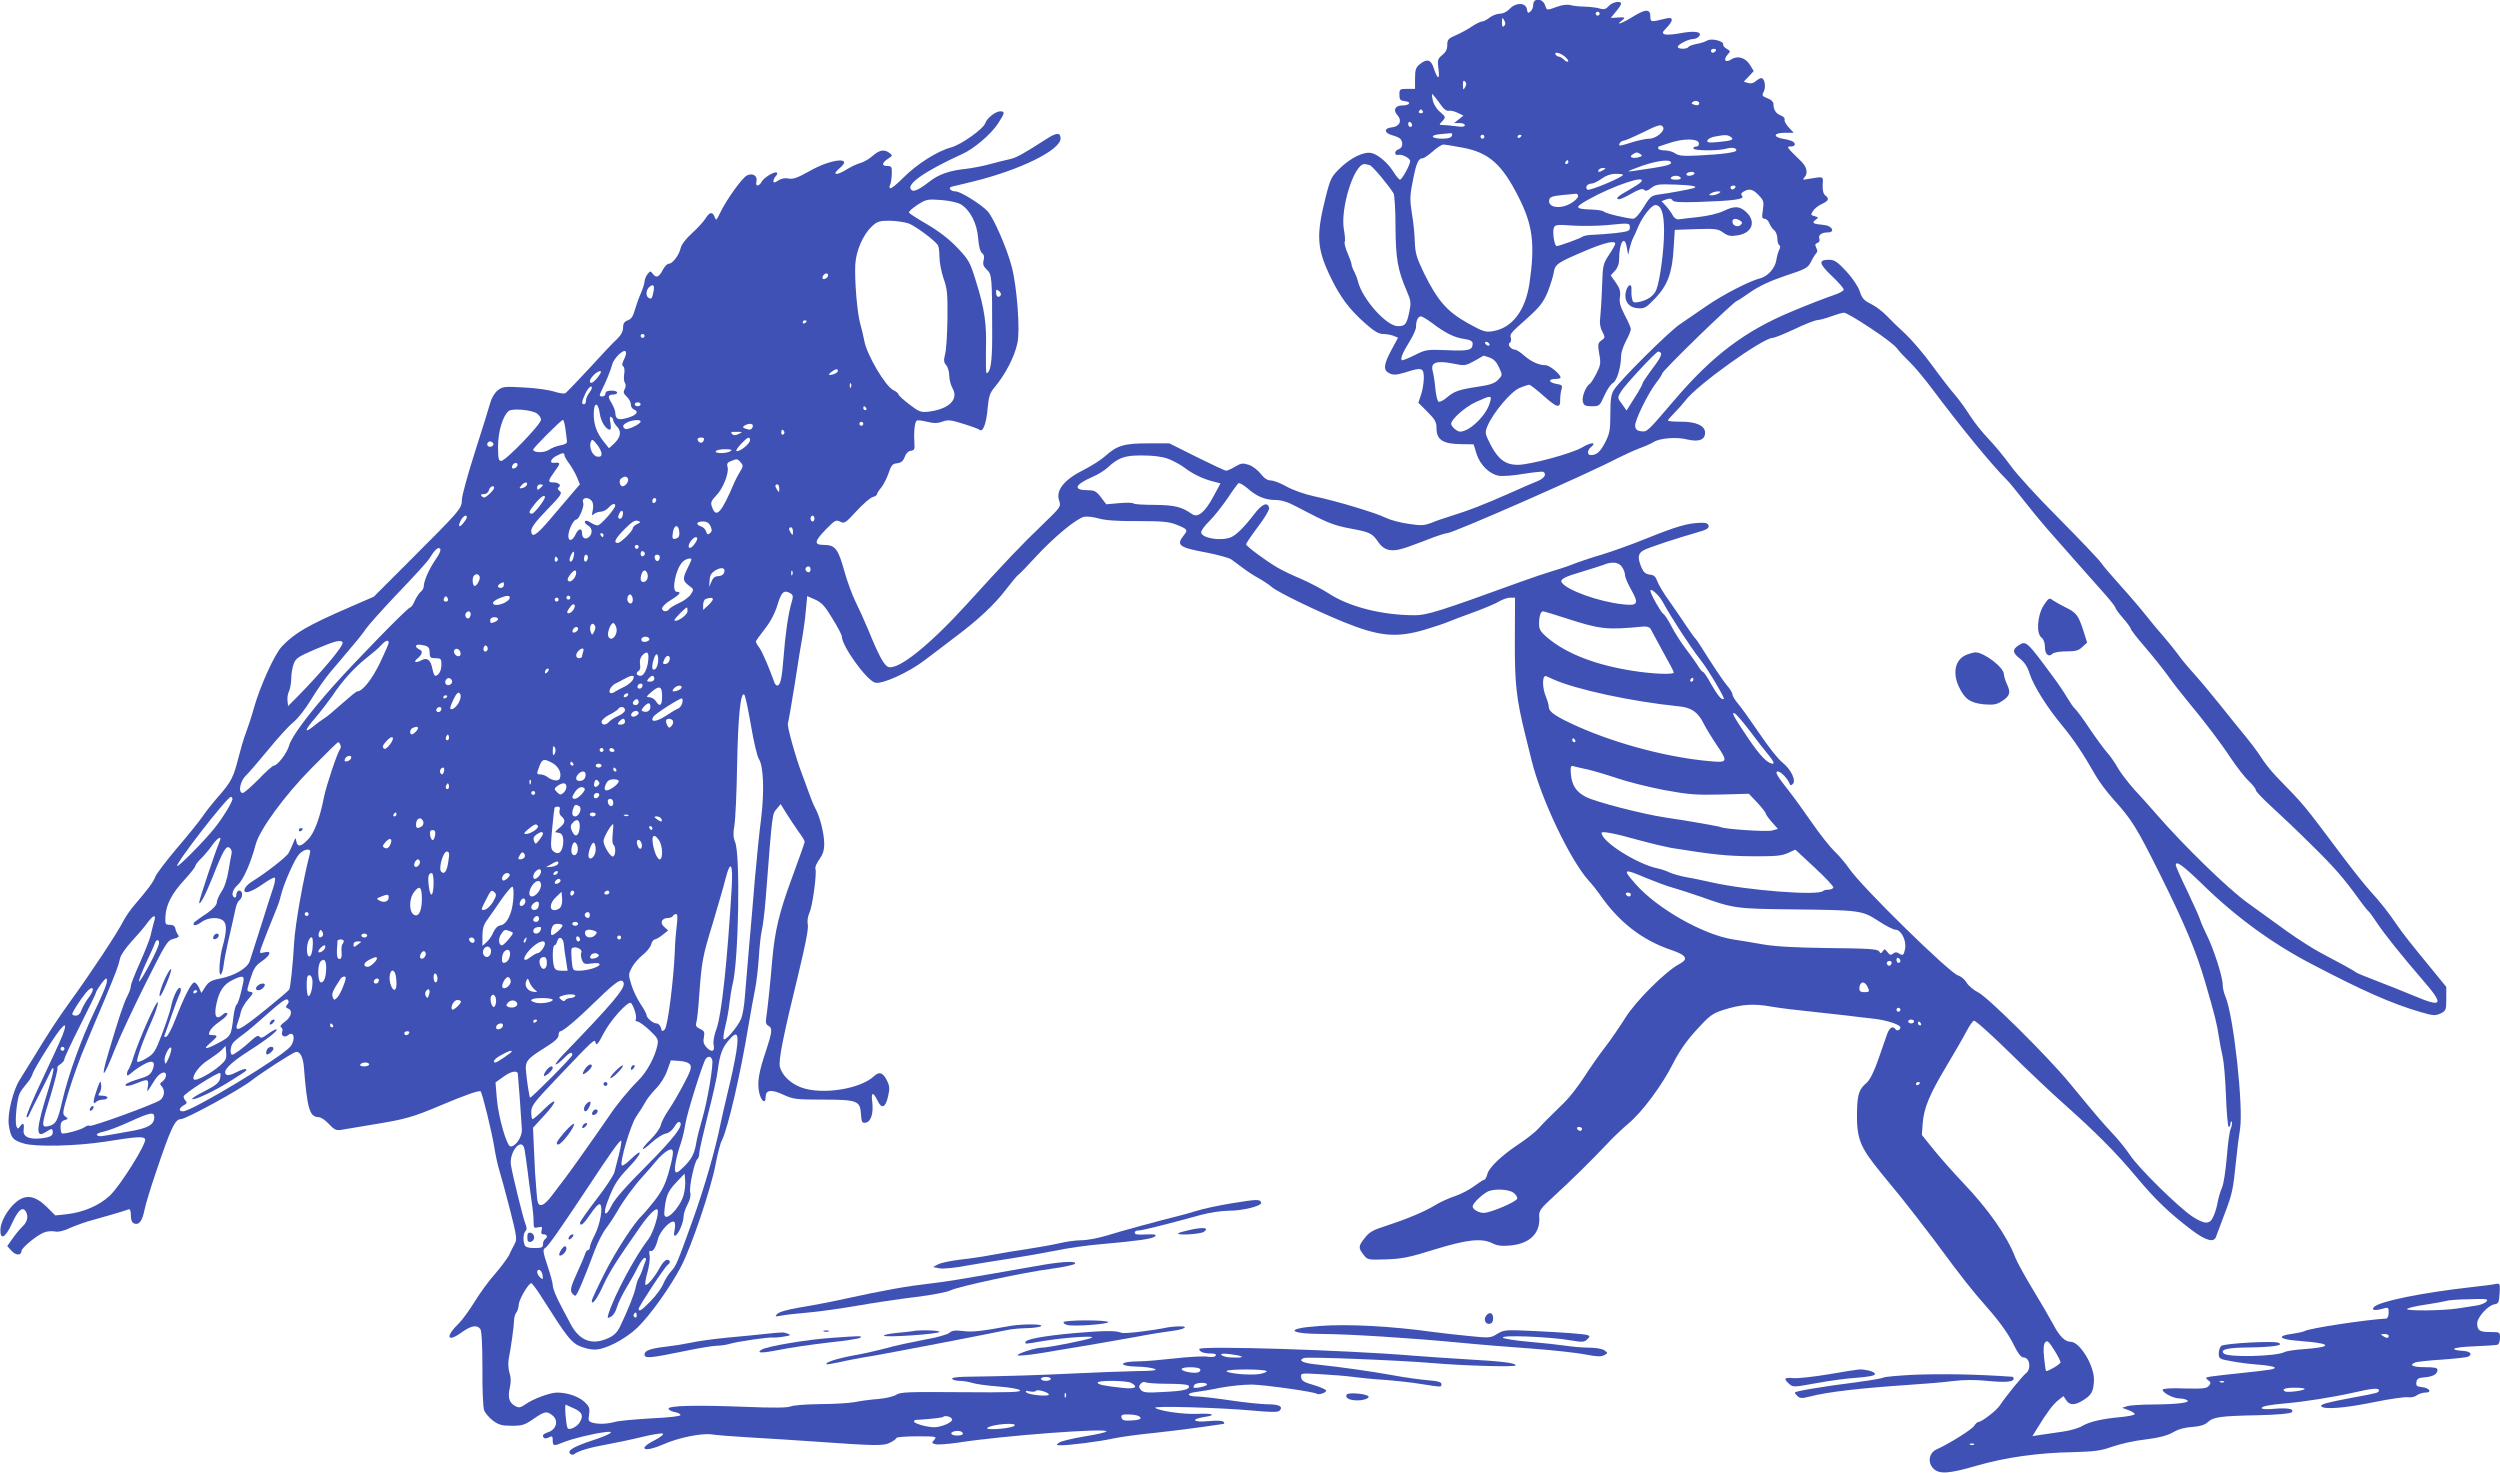 <?xml version="1.0" standalone="no"?>
<!DOCTYPE svg PUBLIC "-//W3C//DTD SVG 20010904//EN"
 "http://www.w3.org/TR/2001/REC-SVG-20010904/DTD/svg10.dtd">
<svg version="1.0" xmlns="http://www.w3.org/2000/svg"
 width="1280pt" height="754pt" viewBox="0 0 1280 754"
 preserveAspectRatio="xMidYMid meet">
<g transform="translate(0,754) scale(0.1,-0.1)"
fill="#3f51b5" stroke="none">
<path d="M7850 7516 c0 -13 -6 -29 -14 -35 -12 -10 -15 -8 -18 11 -5 35 -56
37 -88 3 -14 -15 -34 -25 -50 -25 -15 0 -39 -9 -53 -20 -14 -11 -31 -20 -39
-20 -7 0 -30 -11 -51 -25 -20 -14 -57 -34 -82 -45 -40 -17 -45 -23 -45 -51 0
-22 -8 -37 -26 -51 -23 -19 -25 -25 -19 -72 8 -58 -5 -54 -25 7 -13 42 -35 48
-71 18 -20 -16 -24 -29 -24 -73 l0 -53 -40 0 c-38 0 -40 -2 -40 -30 0 -25 4
-30 28 -33 36 -4 25 -22 -14 -22 -36 0 -48 -24 -24 -50 25 -28 11 -58 -28 -62
-43 -4 -42 -29 3 -41 19 -5 38 -14 42 -20 14 -22 8 -46 -13 -52 -20 -7 -21
-32 -1 -28 21 5 62 -17 62 -32 0 -19 -42 -95 -52 -95 -4 0 -19 17 -32 38 -29
47 -79 90 -112 98 -38 10 -104 -21 -160 -74 -48 -47 -52 -54 -77 -153 -49
-195 -45 -261 25 -407 50 -103 95 -164 176 -236 46 -41 71 -56 92 -56 16 0 40
-4 54 -9 l24 -10 -34 -63 c-41 -77 -43 -104 -9 -120 20 -9 36 -8 79 5 87 28
96 25 96 -30 -1 -27 -7 -65 -15 -86 l-13 -39 46 -46 c40 -40 47 -53 47 -86 0
-57 33 -79 122 -80 l68 -1 15 -49 c19 -57 64 -102 114 -112 20 -3 77 1 127 10
51 8 96 13 101 10 18 -12 6 -32 -29 -47 -21 -8 -85 -36 -143 -62 -128 -57
-216 -91 -295 -115 -33 -10 -80 -26 -104 -36 -39 -15 -54 -16 -120 -6 -42 6
-94 20 -116 31 -50 25 -252 86 -367 110 -50 11 -109 32 -141 50 -30 17 -66 31
-80 31 -18 0 -34 11 -52 34 -15 19 -42 40 -61 46 -30 10 -39 9 -70 -9 -19 -12
-40 -21 -46 -21 -6 0 -74 32 -151 70 l-140 70 -109 0 c-123 0 -159 -11 -219
-65 -21 -19 -71 -51 -111 -71 -100 -50 -144 -105 -125 -158 10 -30 8 -32 -84
-121 -104 -99 -196 -196 -394 -414 -185 -203 -345 -332 -396 -316 -22 7 -49
56 -103 189 -20 48 -50 114 -66 146 -16 32 -42 102 -57 156 -31 113 -47 134
-103 134 -54 0 -52 17 9 80 46 47 52 50 73 39 21 -11 27 -7 83 54 33 36 70 68
83 72 12 3 22 10 22 14 0 5 10 21 23 36 12 16 29 49 37 74 13 39 20 47 43 49
21 3 31 11 39 32 6 18 18 30 31 32 18 2 21 9 19 33 -4 56 0 111 11 121 3 4 27
1 52 -5 36 -9 54 -9 80 0 28 11 44 9 107 -11 40 -12 78 -26 84 -31 17 -14 35
36 41 114 5 55 12 76 32 100 56 66 105 158 120 230 15 64 -2 289 -29 392 -25
95 -93 250 -123 283 -34 36 -139 102 -164 102 -25 0 -41 18 -21 24 7 2 56 13
108 26 241 59 450 161 450 221 0 32 -20 31 -73 -3 -116 -75 -154 -96 -187
-103 -19 -4 -64 -15 -100 -25 -36 -10 -93 -21 -128 -25 -79 -8 -137 -28 -182
-64 -47 -37 -78 -53 -90 -46 -41 25 56 95 260 188 56 25 144 100 178 152 37
56 39 65 13 65 -24 0 -68 -35 -76 -60 -10 -30 -124 -111 -176 -125 -69 -18
-176 -86 -243 -154 -33 -33 -63 -58 -68 -55 -5 3 -5 11 -1 17 4 7 8 31 9 55 1
38 -1 42 -22 42 -31 0 -30 15 2 37 25 16 25 17 8 30 -27 20 -50 16 -86 -15
-18 -16 -46 -32 -61 -36 -16 -4 -46 -18 -68 -31 -56 -36 -84 -33 -40 4 73 60
-43 49 -156 -16 -60 -34 -84 -42 -106 -37 -18 4 -37 0 -52 -10 -19 -13 -25
-13 -25 -3 0 7 5 18 12 25 6 6 9 14 6 18 -10 9 -66 -24 -78 -46 -14 -26 -34
-26 -27 0 7 29 -18 46 -48 32 -25 -11 -108 -128 -140 -196 -17 -35 -19 -37
-26 -17 -11 29 -26 26 -47 -8 -10 -16 -41 -50 -69 -75 -31 -28 -54 -58 -58
-76 -8 -36 -41 -80 -60 -80 -8 0 -21 -13 -30 -29 -20 -40 -34 -46 -51 -25 -14
18 -14 18 -29 0 -8 -11 -15 -28 -15 -38 0 -9 -9 -37 -19 -60 -11 -24 -24 -62
-31 -86 -8 -31 -18 -46 -36 -52 -18 -7 -24 -17 -24 -38 0 -19 -10 -38 -31 -58
-18 -16 -81 -83 -141 -149 -61 -66 -116 -123 -123 -128 -8 -4 -33 0 -57 8 -24
8 -92 18 -153 21 -103 6 -112 5 -137 -15 -16 -13 -32 -40 -38 -64 -6 -23 -41
-134 -77 -247 -36 -113 -67 -224 -68 -247 -1 -48 -2 -49 -285 -332 l-166 -166
-124 -54 c-213 -92 -283 -133 -347 -201 -38 -41 -111 -202 -143 -315 -12 -44
-31 -101 -41 -127 -10 -25 -27 -83 -38 -127 -25 -100 -38 -125 -102 -198 -28
-32 -66 -79 -83 -105 -18 -26 -77 -99 -132 -163 -54 -64 -103 -129 -109 -144
-10 -27 -34 -60 -106 -144 -20 -23 -46 -60 -57 -82 -31 -61 -164 -263 -275
-416 -66 -92 -113 -164 -188 -288 -26 -42 -57 -91 -68 -110 -35 -54 -64 -176
-56 -230 10 -67 20 -79 78 -96 60 -18 271 -13 417 10 163 26 197 28 203 12 8
-22 -127 -238 -181 -289 -55 -51 -135 -85 -221 -95 l-58 -6 -47 47 c-59 56
-105 62 -155 20 -42 -35 -79 -101 -79 -141 -1 -55 26 -40 59 32 30 67 54 89
70 64 16 -25 10 -55 -16 -79 -13 -12 -36 -40 -51 -62 l-27 -38 23 -25 c22 -24
50 -24 50 0 0 16 79 81 116 95 15 6 40 8 54 5 18 -4 46 2 81 19 30 13 83 32
119 41 62 17 151 43 178 53 8 3 12 -7 12 -31 0 -23 6 -37 16 -41 26 -10 42 11
54 70 6 30 31 111 55 182 80 238 101 282 131 282 26 0 301 150 362 198 47 37
201 137 224 145 22 8 40 -23 44 -78 17 -214 29 -255 77 -255 10 0 34 -16 51
-35 27 -29 38 -34 62 -30 16 3 97 16 179 30 148 24 194 37 330 95 133 56 200
79 206 72 9 -11 58 -210 70 -287 6 -38 17 -90 25 -115 8 -25 32 -114 54 -199
36 -141 38 -157 25 -180 -8 -14 -21 -40 -29 -58 -9 -17 -41 -60 -71 -95 -31
-34 -78 -99 -105 -143 -27 -44 -63 -93 -80 -110 -69 -66 -63 -101 9 -50 51 37
81 44 100 21 7 -9 11 -77 11 -203 -1 -104 3 -200 9 -214 5 -14 25 -37 44 -52
30 -22 46 -27 97 -27 53 0 67 4 111 35 59 40 68 42 99 17 30 -24 19 -70 -21
-84 -16 -5 -29 -13 -29 -17 0 -16 13 -20 31 -10 16 8 19 6 19 -16 0 -29 5 -30
56 -9 41 17 146 43 208 51 63 9 34 -11 -61 -42 -95 -31 -130 -52 -114 -68 7
-7 15 -7 23 -1 21 16 79 33 163 48 44 8 126 25 183 39 56 14 105 21 107 16 3
-4 -17 -20 -45 -34 -89 -45 -52 -63 44 -21 78 35 198 59 249 52 23 -4 114 -11
202 -16 88 -5 230 -14 315 -20 326 -23 363 -24 398 -6 18 9 32 20 32 24 0 4
47 8 105 8 98 0 103 -1 89 -17 -14 -16 -14 -18 4 -23 11 -4 64 0 119 8 231 36
770 76 758 57 -2 -5 -54 -16 -115 -26 -60 -10 -118 -24 -127 -31 -17 -12 -16
-13 7 -14 46 0 204 20 270 35 36 8 133 21 215 29 83 9 195 23 249 31 55 8 101
15 103 15 2 0 1 5 -2 10 -4 6 -33 8 -76 4 -79 -8 -98 9 -23 21 67 10 44 20
-37 16 -71 -3 -196 15 -214 31 -13 11 329 1 497 -14 94 -9 131 -9 139 -1 21
21 -2 33 -59 33 -31 0 -118 9 -192 20 -74 11 -152 20 -172 20 -52 0 -56 17 -5
23 23 3 80 12 127 22 47 9 119 16 160 16 70 -2 314 -36 332 -47 11 -7 48 5 48
16 0 5 -28 18 -62 28 -50 14 -64 22 -66 40 -3 22 -2 22 100 16 57 -3 132 -9
168 -14 36 -5 108 -12 160 -15 52 -4 136 -13 185 -21 110 -17 105 -17 105 0 0
10 -19 15 -67 19 -38 3 -120 14 -183 26 -111 20 -266 42 -398 56 -64 7 -87 20
-56 32 19 7 481 -11 659 -26 163 -14 425 -21 425 -12 0 13 -69 21 -245 31 -88
5 -214 14 -280 19 -347 29 -1095 52 -1095 34 0 -14 24 -23 61 -23 20 0 28 -4
23 -11 -4 -7 -21 -9 -43 -5 -20 3 -95 -1 -166 -9 -72 -8 -153 -15 -182 -15
-101 0 -115 -24 -15 -27 37 0 78 -6 92 -11 19 -8 0 -11 -90 -12 -63 -1 -207
-7 -320 -12 -184 -9 -342 -14 -558 -17 -46 -1 -71 -5 -67 -11 3 -5 21 -10 38
-10 18 0 48 -5 67 -11 19 -6 79 -14 133 -18 54 -4 102 -12 109 -19 10 -10 -54
-12 -298 -10 -271 2 -314 1 -335 -13 -13 -9 -56 -19 -94 -22 -39 -3 -92 -10
-120 -16 -27 -5 -107 -10 -177 -10 -70 -1 -138 -6 -150 -12 -16 -7 -90 -8
-233 -2 -258 10 -398 6 -392 -10 2 -7 17 -14 32 -17 16 -3 29 -9 29 -15 1 -6
-60 -13 -149 -17 -82 -5 -166 -12 -186 -18 -41 -11 -83 -13 -116 -4 -20 6 -22
11 -17 43 5 31 1 40 -23 63 -30 28 -88 48 -140 48 -37 0 -124 -32 -164 -61
-23 -16 -33 -18 -49 -9 -33 17 -41 44 -30 94 7 30 6 54 -1 76 -6 17 -8 48 -5
68 13 67 28 177 28 202 0 14 5 31 11 39 7 8 12 26 13 41 1 27 50 110 64 110 5
0 32 -37 60 -82 121 -191 144 -220 185 -239 22 -10 57 -19 79 -19 55 0 154 51
219 112 66 64 169 208 225 315 53 102 154 402 176 523 10 52 24 107 32 121 31
62 96 341 139 604 9 55 23 129 30 165 8 36 16 110 20 164 3 55 10 120 16 145
6 25 14 96 19 156 36 463 33 434 58 465 l19 23 29 -47 c16 -26 44 -67 61 -92
18 -24 33 -48 33 -54 0 -5 -30 -89 -66 -187 -64 -173 -87 -270 -100 -416 -9
-110 -24 -251 -30 -291 -5 -30 -3 -41 10 -48 22 -12 20 -31 -13 -131 -36 -106
-45 -160 -34 -211 10 -45 33 -61 33 -23 0 37 29 41 91 12 50 -23 65 -25 199
-25 179 0 194 -6 198 -73 3 -43 6 -48 24 -45 27 4 41 47 34 106 -7 51 4 54 27
7 21 -45 41 -37 54 22 9 38 8 53 -5 79 -20 42 -40 50 -67 24 -70 -66 -266 -97
-372 -58 -55 20 -99 62 -110 106 -8 33 18 162 93 468 37 153 54 238 50 259 -4
19 0 43 8 61 16 32 39 204 31 226 -3 7 6 29 20 48 18 25 25 46 25 80 0 51 -22
140 -46 182 -8 15 -23 51 -33 80 -10 29 -26 71 -34 93 -33 85 -78 248 -73 261
3 8 19 101 36 207 16 105 34 217 40 247 5 30 13 87 16 126 l7 72 41 -18 c33
-15 50 -33 88 -97 27 -43 48 -84 48 -91 0 -49 125 -223 170 -237 34 -11 173
52 256 116 43 33 113 85 154 117 118 88 203 168 260 243 29 38 58 73 65 77 6
4 46 45 89 92 91 99 208 196 247 204 15 3 49 -1 76 -9 32 -9 98 -14 198 -13
120 0 159 -3 195 -17 61 -24 64 -28 40 -57 -39 -50 -24 -61 122 -88 55 -11
110 -26 122 -34 12 -9 39 -29 61 -45 22 -17 58 -40 80 -52 22 -12 52 -32 67
-45 34 -28 226 -121 368 -179 183 -74 269 -82 415 -39 50 15 104 33 122 41 18
7 76 30 130 49 54 20 112 44 129 55 17 10 43 19 56 19 l25 0 -1 -218 c-1 -226
8 -300 54 -487 11 -44 25 -100 31 -125 48 -198 197 -512 294 -620 18 -19 42
-50 54 -67 98 -143 218 -237 371 -288 76 -26 86 -46 38 -71 -67 -34 -226 -192
-278 -278 -28 -44 -74 -112 -103 -149 -29 -37 -77 -106 -107 -153 -30 -46 -75
-104 -100 -128 -78 -76 -104 -102 -133 -134 -15 -17 -59 -52 -97 -77 -92 -61
-157 -123 -165 -157 -4 -16 -11 -28 -15 -28 -5 0 -28 -15 -52 -33 -24 -18 -68
-41 -98 -51 -30 -10 -76 -30 -101 -46 -56 -34 -147 -72 -254 -107 -65 -20 -85
-32 -107 -61 -34 -42 -34 -51 -7 -86 21 -27 23 -27 118 -24 81 3 120 11 247
51 166 51 241 59 296 31 23 -12 47 -15 90 -11 100 9 155 62 149 146 -2 33 4
41 80 111 88 81 182 173 270 266 30 33 79 78 107 102 70 58 173 197 228 307
32 63 69 116 120 172 66 72 81 84 137 102 92 29 152 34 247 17 47 -8 137 -19
200 -25 63 -7 149 -16 190 -21 41 -5 102 -13 135 -16 63 -7 135 -30 135 -44 0
-14 -18 -21 -25 -10 -12 19 -30 10 -42 -22 -6 -18 -27 -77 -46 -132 -22 -64
-43 -105 -60 -120 -38 -32 -47 -58 -49 -143 -3 -143 13 -183 122 -317 19 -24
68 -83 108 -132 39 -49 114 -145 165 -213 154 -208 181 -242 276 -351 60 -68
104 -131 127 -177 25 -51 41 -73 54 -73 33 0 42 -60 12 -82 -17 -13 -102 -117
-133 -164 -17 -26 -92 -84 -109 -84 -5 0 -15 -9 -22 -20 -12 -19 -126 -91
-193 -121 -39 -18 -47 -67 -16 -98 30 -30 79 -27 223 15 145 42 313 66 493 69
109 3 141 7 200 28 39 14 115 31 170 37 71 9 112 20 142 37 27 16 61 25 98 27
39 3 63 10 78 24 29 27 63 32 255 36 98 2 168 8 175 15 17 17 -18 24 -89 18
-35 -4 -64 -2 -64 3 0 10 34 17 125 25 92 8 239 31 346 55 95 22 129 25 129
11 0 -12 -10 -14 -130 -36 -138 -26 -171 -35 -165 -45 11 -18 120 -10 270 21
83 17 161 28 175 25 14 -2 34 2 44 10 11 8 31 14 44 14 36 0 21 24 -17 28 -27
3 -32 7 -29 25 2 18 11 23 43 25 43 4 65 17 65 38 0 11 -16 14 -65 14 -63 0
-84 11 -47 25 9 3 72 10 138 14 67 5 127 11 133 16 23 13 5 28 -35 29 -21 1
-39 5 -39 10 0 5 47 11 105 13 58 2 111 6 118 8 6 3 12 18 12 35 0 29 -1 30
-47 30 -58 0 -68 7 -70 42 -1 32 55 95 89 100 20 3 23 10 26 56 3 50 2 52 -20
48 -13 -3 -68 -10 -123 -16 -250 -28 -469 -72 -499 -101 -17 -16 1 -21 38 -11
35 10 36 10 36 -19 0 -16 -6 -29 -12 -30 -107 -6 -396 -50 -418 -64 -7 -4 -35
-10 -63 -14 -80 -10 -69 -28 20 -35 120 -10 156 -17 146 -27 -6 -6 -50 -12
-99 -16 -49 -3 -98 -10 -108 -16 -43 -22 -289 -28 -310 -7 -21 21 18 30 129
31 124 2 182 11 151 24 -25 11 -276 -3 -293 -16 -7 -6 -13 -24 -13 -39 0 -26
4 -29 63 -39 34 -7 97 -15 140 -18 43 -3 80 -10 83 -14 5 -9 -18 -13 -171 -29
-60 -6 -128 -14 -149 -17 -35 -5 -37 -7 -21 -19 15 -11 16 -16 4 -30 -11 -13
-31 -15 -123 -13 -67 3 -111 0 -113 -6 -4 -14 54 -45 85 -45 15 0 33 -4 40 -9
20 -12 -45 -21 -173 -22 -60 0 -121 -4 -135 -9 l-25 -8 33 -12 c17 -6 32 -16
32 -20 0 -5 -30 -11 -67 -15 -102 -9 -164 -24 -202 -46 -18 -11 -63 -24 -100
-29 -36 -5 -86 -12 -110 -16 l-45 -7 24 39 c48 79 81 123 107 144 l28 22 14
-21 c17 -27 45 -27 87 0 43 26 53 46 55 102 3 73 -72 197 -119 197 -30 0 -58
29 -90 90 -16 30 -62 109 -102 175 -40 66 -81 140 -91 165 -42 111 -138 248
-269 385 -47 50 -114 125 -148 167 l-62 77 4 58 c6 79 33 146 121 293 41 69
87 148 102 177 15 29 32 54 39 57 7 3 88 -70 181 -161 92 -91 218 -210 278
-263 163 -145 269 -251 375 -378 98 -117 165 -181 283 -271 71 -53 113 -65
123 -33 3 9 23 62 44 117 40 105 43 121 59 275 5 52 14 124 20 159 18 114 -33
582 -75 679 -8 18 -14 46 -14 62 0 39 -46 181 -80 250 -15 30 -31 66 -35 80
-4 14 -34 80 -66 148 -33 67 -59 127 -59 132 0 26 35 1 140 -101 169 -165 355
-300 550 -402 269 -141 414 -205 561 -248 67 -20 78 -20 105 -8 27 14 29 18
29 75 l0 61 -80 98 c-106 129 -140 172 -173 220 -42 62 -83 114 -133 169 -26
28 -89 107 -141 176 -217 289 -193 259 -343 414 -26 27 -63 73 -81 103 -19 29
-54 75 -77 103 -23 27 -80 98 -127 157 -47 59 -110 134 -140 167 -31 34 -66
77 -79 96 -14 19 -45 58 -70 87 -25 28 -66 77 -91 109 -25 32 -83 100 -130
152 -47 52 -93 106 -102 120 -10 15 -105 115 -212 223 -107 107 -221 231 -252
275 -31 43 -82 105 -113 137 -30 31 -74 86 -96 121 -22 35 -57 83 -78 107 -21
24 -73 91 -115 149 -42 58 -104 130 -136 160 -33 30 -77 73 -97 94 -21 22 -57
49 -80 60 -35 17 -46 29 -57 64 -8 25 -37 68 -69 103 -46 49 -61 59 -88 59
-56 0 -53 -19 13 -82 34 -32 62 -64 62 -71 0 -6 -25 -20 -54 -29 -30 -10 -125
-46 -210 -82 -240 -99 -408 -226 -601 -452 -142 -166 -141 -166 -173 -162 -19
2 -28 9 -30 26 -4 26 65 167 109 224 16 20 29 41 29 45 0 14 370 373 384 373
3 0 34 20 69 45 43 30 101 57 178 83 104 34 116 41 131 71 9 19 21 38 27 44 7
7 7 16 0 29 -7 14 -6 20 6 24 10 4 14 13 10 22 -7 18 11 32 43 32 40 0 23 34
-18 38 -56 5 -66 10 -45 26 17 12 17 13 -4 19 -20 5 -21 8 -9 26 7 12 27 28
45 36 37 18 40 27 18 45 -10 8 -14 27 -13 54 3 45 7 43 -72 30 -29 -6 -33 -4
-22 7 20 21 14 53 -15 82 -77 75 -78 77 -55 77 24 0 29 14 10 26 -7 4 -28 10
-47 13 -55 9 -51 31 5 31 l48 0 -26 28 c-14 15 -23 33 -21 39 3 7 -6 17 -20
22 -25 10 -37 29 -37 60 0 9 -13 22 -31 28 -27 11 -29 14 -19 33 13 25 5 70
-12 70 -6 0 -19 -7 -29 -16 -11 -10 -25 -13 -39 -9 l-22 7 26 27 25 27 -18 30
c-23 39 -64 51 -97 30 -29 -20 -43 -3 -19 24 16 17 15 19 -4 30 -11 6 -20 16
-18 22 3 18 -61 34 -83 20 -10 -6 -34 -14 -54 -17 -20 -4 -39 -11 -42 -16 -7
-12 -54 -11 -54 1 0 12 54 40 78 40 11 0 25 6 31 14 19 23 -22 30 -95 16 -35
-7 -71 -9 -80 -6 -15 6 -14 10 9 34 36 37 35 56 0 48 -81 -20 -83 -20 -83 8 0
41 -24 41 -87 2 -58 -36 -96 -49 -59 -21 21 16 17 18 -28 15 l-29 -2 26 32
c15 17 27 36 27 41 0 17 -46 9 -63 -12 -15 -16 -24 -19 -45 -13 -15 5 -49 9
-77 10 -27 0 -61 4 -75 8 -15 4 -43 1 -69 -9 -54 -19 -50 -20 -61 10 -13 35
-60 36 -60 1z m340 -46 c0 -5 -4 -10 -10 -10 -5 0 -10 5 -10 10 0 6 5 10 10
10 6 0 10 -4 10 -10z m-489 -63 c-8 -8 -11 -3 -11 19 1 25 2 27 11 11 8 -14 8
-22 0 -30z m1084 -127 c-3 -5 -10 -10 -16 -10 -5 0 -9 5 -9 10 0 6 7 10 16 10
8 0 12 -4 9 -10z m-774 -29 c13 -11 21 -22 18 -26 -4 -3 -14 1 -22 10 -9 8
-20 15 -26 15 -5 0 -13 5 -16 10 -11 17 22 11 46 -9z m-510 -158 c-9 -16 -10
-14 -11 12 0 21 3 26 11 18 8 -8 8 -16 0 -30z m-118 -98 c11 -15 26 -25 35
-22 10 2 30 -3 46 -11 l29 -14 -24 -19 -24 -19 28 0 c15 0 27 -5 27 -11 0 -8
-15 -10 -46 -5 -26 3 -56 6 -67 6 -20 0 -20 1 -2 20 18 20 18 21 -13 48 -19
16 -33 41 -37 62 -6 35 -6 35 12 13 10 -12 26 -34 36 -48z m1314 9 c-3 -4 -14
-3 -24 0 -15 6 -15 8 -3 16 16 10 39 -4 27 -16z m-1412 -34 c3 -5 -1 -10 -10
-10 -9 0 -13 5 -10 10 3 6 8 10 10 10 2 0 7 -4 10 -10z m-55 -71 c0 -5 -4 -9
-10 -9 -5 0 -10 7 -10 16 0 8 5 12 10 9 6 -3 10 -10 10 -16z m1285 -10 c12
-19 -36 -59 -70 -59 -18 0 -58 -9 -91 -19 -32 -11 -60 -18 -62 -16 -7 7 9 25
22 25 6 0 48 18 91 39 87 43 100 47 110 30z m-1081 -44 c-4 -10 -20 -15 -49
-15 -58 0 -67 18 -13 23 24 2 48 4 55 5 7 1 10 -4 7 -13z m166 -5 c0 -5 -4
-10 -10 -10 -5 0 -10 5 -10 10 0 6 5 10 10 10 6 0 10 -4 10 -10z m190 6 c0 -3
-4 -8 -10 -11 -5 -3 -10 -1 -10 4 0 6 5 11 10 11 6 0 10 -2 10 -4z m1070 -6
c23 -14 7 -21 -61 -27 -50 -5 -61 -3 -57 8 3 8 20 17 39 20 52 10 63 9 79 -1z
m-162 -32 c2 -11 -3 -18 -12 -18 -9 0 -16 -4 -16 -10 0 -12 123 -13 165 -2 32
9 55 6 55 -8 0 -10 -70 -20 -192 -26 -78 -4 -102 -2 -120 10 -12 9 -37 16 -55
16 -18 0 -33 5 -33 10 0 6 1 10 3 10 1 0 26 9 55 18 71 24 145 23 150 0z
m-1209 -24 c133 -25 201 -84 285 -251 74 -144 86 -242 57 -443 -21 -141 -89
-230 -189 -246 -36 -6 -51 -1 -128 42 -105 59 -153 114 -222 253 -39 81 -46
105 -48 160 -1 37 -7 103 -15 147 -11 72 -11 92 5 170 17 89 28 114 51 114 6
0 29 16 51 35 21 19 45 34 53 35 8 0 53 -7 100 -16z m910 -33 c12 -8 9 -11
-12 -17 -32 -7 -49 3 -27 16 19 12 21 12 39 1z m-369 -41 c0 -5 -5 -10 -11
-10 -5 0 -7 5 -4 10 3 6 8 10 11 10 2 0 4 -4 4 -10z m524 1 c10 -15 -21 -22
-189 -46 -38 -5 -38 -4 15 16 81 32 164 46 174 30z m-1540 -17 c14 -5 96 -103
121 -144 5 -8 10 -85 10 -170 1 -164 11 -222 58 -331 21 -48 22 -60 13 -104
-14 -66 -21 -75 -59 -75 -58 0 -181 138 -204 228 -3 14 -12 37 -19 51 -8 14
-14 31 -14 37 0 6 -9 32 -20 57 -11 25 -18 51 -15 59 3 7 1 35 -4 61 -20 107
51 337 105 337 7 0 19 -3 28 -6z m1196 -24 c-20 -13 -33 -13 -25 0 3 6 14 10
23 10 15 0 15 -2 2 -10z m465 -20 c-3 -5 -15 -10 -26 -10 -11 0 -17 5 -14 10
3 6 15 10 26 10 11 0 17 -4 14 -10z m-365 -5 c0 -12 -174 -85 -183 -76 -13 13
0 31 22 31 9 0 32 11 51 25 22 16 47 25 72 25 21 0 38 -2 38 -5z m295 -15 c4
-6 -7 -10 -25 -10 -18 0 -29 4 -25 10 3 6 15 10 25 10 10 0 22 -4 25 -10z
m-203 -22 c-6 -7 -36 -26 -66 -43 -53 -29 -69 -45 -45 -45 6 0 35 13 64 30 37
21 55 26 63 18 8 -8 18 -5 37 10 23 18 37 20 121 17 91 -3 123 -10 93 -19 -26
-7 -123 -25 -170 -31 -44 -6 -49 -9 -83 -65 -22 -36 -44 -60 -54 -60 -32 1
-145 28 -151 37 -3 4 -30 9 -60 10 -89 3 -92 10 -21 50 130 73 306 132 272 91z
m483 -28 c-3 -5 -10 -10 -16 -10 -5 0 -9 5 -9 10 0 6 7 10 16 10 8 0 12 -4 9
-10z m119 -39 c26 -27 28 -34 22 -75 -6 -38 -5 -46 9 -46 8 0 19 -10 24 -23 5
-13 16 -29 25 -36 9 -7 16 -26 16 -42 0 -15 4 -31 10 -34 6 -4 6 -12 0 -23 -5
-9 -12 -33 -15 -53 -6 -42 -44 -84 -83 -94 -53 -13 -189 -83 -272 -140 -47
-32 -110 -75 -140 -96 -57 -39 -302 -282 -336 -334 -15 -23 -19 -48 -19 -125
0 -84 -4 -101 -27 -146 -26 -49 -43 -64 -74 -64 -18 0 -18 24 1 40 33 27 2 27
-43 0 -50 -31 -268 -90 -332 -90 -60 0 -99 28 -136 99 -32 62 -32 65 -18 100
28 67 121 178 165 195 21 9 44 16 49 16 5 0 37 -25 71 -55 72 -64 88 -68 87
-22 0 17 3 42 7 54 6 19 3 23 -29 28 -39 8 -40 25 0 25 13 0 24 3 24 7 0 17
-56 63 -76 63 -35 0 -74 18 -111 50 -19 17 -40 30 -47 30 -20 0 -40 27 -26 35
6 4 8 14 6 23 -7 22 -4 25 85 104 62 56 80 79 102 130 14 35 28 80 32 101 7
45 17 51 157 111 101 43 158 57 158 38 0 -5 -14 -30 -32 -57 -30 -45 -32 -54
-35 -154 -2 -58 -6 -129 -9 -157 -5 -36 -2 -59 10 -82 15 -29 15 -32 -5 -45
-18 -14 -19 -20 -11 -68 9 -48 7 -59 -14 -101 -13 -25 -28 -49 -34 -53 -20
-12 -42 -67 -36 -91 5 -20 13 -24 46 -24 39 0 41 2 64 54 13 30 33 59 44 65
21 11 42 83 42 140 0 15 11 49 25 75 14 26 25 53 25 61 0 7 -14 39 -31 71 -24
46 -29 67 -25 94 4 27 0 43 -21 73 l-26 37 21 23 c14 15 22 36 22 59 0 89 29
130 40 57 l6 -34 8 35 c5 19 12 41 17 50 4 8 17 35 27 60 22 52 68 110 87 110
31 0 45 -42 45 -135 0 -94 -21 -251 -39 -297 -12 -32 -45 -55 -89 -64 -27 -5
-32 -3 -36 17 -3 13 -4 34 -3 46 3 33 -17 29 -27 -5 -14 -49 10 -86 58 -90 35
-3 43 1 90 50 64 67 88 131 95 257 l6 94 110 4 c99 3 112 1 138 -18 24 -17 37
-20 73 -14 74 11 97 69 46 118 -34 33 -62 34 -119 6 -25 -12 -80 -25 -126 -30
-45 -5 -91 -10 -102 -12 -12 -1 -24 7 -31 21 -6 12 -22 34 -34 47 l-23 25 24
9 c17 6 26 5 32 -4 5 -10 37 -12 135 -9 179 6 235 14 222 30 -8 9 -6 15 7 23
29 17 48 13 77 -18z m-204 9 c-8 -5 -24 -10 -35 -10 -17 0 -17 2 -5 10 8 5 24
10 35 10 17 0 17 -2 5 -10z m-720 -14 c0 -8 -15 -24 -34 -35 -54 -34 -122 -25
-114 15 2 15 15 20 63 25 33 3 66 6 73 7 6 1 12 -4 12 -12z m-3161 -42 c47
-28 83 -96 89 -172 3 -43 11 -71 20 -78 10 -7 13 -19 8 -37 -5 -20 -1 -31 16
-47 27 -25 28 -39 28 -345 0 -127 -9 -185 -29 -185 -3 0 -4 52 -3 116 4 135
-6 210 -51 354 -30 97 -36 109 -94 170 -40 43 -93 84 -152 119 -50 29 -94 57
-97 62 -3 5 17 23 43 40 46 29 52 30 121 25 41 -3 86 -13 101 -22z m3991 -84
c11 -7 12 -12 3 -21 -15 -15 -43 -5 -43 16 0 17 18 19 40 5z m-4258 -14 c33
-12 131 -84 150 -111 4 -5 8 -33 8 -61 0 -28 10 -77 21 -110 19 -51 21 -79 20
-203 -1 -80 -6 -162 -12 -184 -8 -32 -7 -42 5 -56 9 -10 16 -34 16 -53 0 -20
8 -50 17 -66 33 -58 -19 -107 -124 -120 -39 -4 -48 0 -98 38 -30 23 -55 46
-55 51 0 5 -11 14 -25 21 -41 18 -138 183 -150 254 -4 22 -13 59 -20 84 -16
54 -30 221 -26 305 4 71 39 152 84 195 28 26 39 30 92 30 33 -1 77 -7 97 -14z
m3693 -22 c0 -16 -10 -20 -70 -27 -38 -4 -90 -8 -115 -9 -25 0 -50 -5 -56 -9
-11 -9 -121 -49 -134 -49 -11 0 -22 68 -15 91 6 19 13 20 98 14 51 -3 133 -2
182 3 108 11 110 11 110 -14z m-4105 -243 c0 -12 -20 -25 -27 -18 -7 7 6 27
18 27 5 0 9 -4 9 -9z m-894 -83 c-7 -37 -11 -42 -25 -33 -15 8 -14 38 1 53 21
21 31 13 24 -20z m1778 -19 c-10 -16 -24 -9 -24 12 0 18 2 19 15 9 8 -7 12
-16 9 -21z m4453 -169 c66 -43 127 -90 136 -104 9 -13 37 -43 62 -67 25 -23
79 -88 120 -143 138 -185 306 -390 379 -462 12 -11 50 -58 86 -104 36 -46 90
-112 120 -146 30 -34 93 -106 140 -159 47 -53 113 -128 148 -167 34 -38 62
-73 62 -78 0 -5 18 -30 40 -55 22 -25 40 -50 40 -55 0 -5 31 -45 69 -89 38
-44 91 -110 118 -147 26 -37 72 -96 102 -132 89 -107 169 -212 225 -297 30
-44 70 -96 90 -114 20 -19 36 -40 36 -47 0 -6 37 -45 81 -85 45 -41 139 -130
208 -199 116 -114 162 -167 246 -284 16 -22 34 -45 41 -51 6 -5 26 -32 44 -60
40 -60 126 -167 232 -290 113 -130 106 -146 -39 -85 -54 23 -141 57 -193 77
-52 20 -99 39 -105 43 -13 11 -94 55 -182 101 -40 21 -118 71 -174 111 -55 40
-147 106 -202 146 -98 70 -323 289 -465 452 -31 36 -82 93 -114 127 -31 35
-69 84 -84 110 -15 27 -39 62 -54 78 -15 17 -55 71 -89 121 -33 50 -68 97 -76
104 -8 6 -26 33 -41 58 -15 26 -49 76 -76 112 -132 179 -135 181 -174 155 -32
-21 -30 -38 9 -68 22 -17 38 -41 49 -77 20 -62 91 -175 169 -268 56 -68 107
-144 167 -250 19 -33 61 -90 95 -127 92 -102 116 -140 238 -385 129 -260 183
-390 230 -550 49 -168 61 -218 69 -275 5 -33 14 -80 20 -105 6 -25 14 -116 17
-202 3 -87 10 -158 14 -158 5 0 9 8 9 17 0 9 3 13 6 10 4 -4 2 -19 -4 -34 -7
-15 -16 -83 -21 -150 -6 -68 -16 -137 -25 -155 -8 -18 -17 -50 -21 -70 -3 -21
-12 -53 -21 -73 -18 -45 -44 -46 -110 -3 -71 48 -270 243 -317 312 -22 33 -64
85 -93 115 -51 55 -68 74 -218 256 -111 135 -417 438 -466 463 -23 11 -51 34
-61 51 -10 17 -30 33 -44 37 -41 10 -491 451 -555 544 -21 30 -56 72 -78 92
-22 21 -73 85 -113 143 -41 59 -92 130 -115 159 -67 85 -79 106 -61 106 15 0
51 -38 60 -63 3 -9 8 -9 16 -1 19 17 -10 76 -53 110 -21 16 -74 83 -118 149
-45 66 -94 135 -110 153 -15 18 -28 39 -28 47 0 8 -13 29 -29 47 -15 18 -56
78 -91 133 -34 55 -65 102 -69 105 -4 3 -25 32 -47 65 -21 33 -62 91 -89 130
-28 38 -54 83 -60 100 -8 23 -17 31 -38 33 -22 3 -32 12 -43 37 -21 51 -18 73
14 89 27 14 166 60 275 91 45 13 57 20 55 33 -3 13 -14 17 -48 15 -63 -3 -116
-18 -270 -80 -74 -30 -177 -67 -230 -83 -52 -15 -120 -38 -150 -50 -30 -12
-77 -27 -105 -35 -27 -8 -102 -33 -165 -56 -404 -147 -474 -169 -535 -169
-168 0 -335 42 -441 111 -34 22 -97 55 -140 74 -44 18 -97 44 -120 57 -58 33
-163 111 -164 121 0 5 27 45 60 89 34 44 60 88 58 97 -7 33 -36 22 -76 -31
-53 -69 -92 -107 -120 -119 -53 -21 -152 -4 -152 26 0 9 19 35 43 58 23 23 64
75 91 114 26 40 52 75 57 79 5 3 26 -9 46 -26 47 -42 91 -60 145 -60 29 0 64
-11 108 -35 158 -83 185 -94 274 -111 101 -19 111 -23 144 -71 34 -48 76 -52
165 -18 40 15 95 35 122 46 28 10 56 19 64 19 29 0 717 302 871 383 36 18 88
42 115 52 28 10 59 24 70 31 32 21 119 28 173 14 61 -14 92 -2 92 35 0 36 -48
57 -127 56 -34 0 -63 2 -63 6 0 4 15 21 33 39 17 17 43 46 56 63 57 78 397
321 447 321 9 0 59 20 112 45 52 25 104 45 116 46 11 0 44 9 71 19 28 10 57
19 66 19 9 1 70 -35 136 -79z m-2246 27 c70 -53 115 -75 163 -82 34 -5 46 -12
46 -24 0 -34 -19 -39 -130 -34 -104 4 -109 4 -168 -26 -33 -16 -62 -28 -65
-25 -8 9 7 43 42 99 17 27 31 59 31 71 0 32 10 54 25 54 7 0 32 -15 56 -33z
m-3201 9 c0 -3 -4 -8 -10 -11 -5 -3 -10 -1 -10 4 0 6 5 11 10 11 6 0 10 -2 10
-4z m-830 -76 c0 -5 -4 -10 -10 -10 -5 0 -10 5 -10 10 0 6 5 10 10 10 6 0 10
-4 10 -10z m4325 -40 c3 -5 2 -10 -4 -10 -5 0 -13 5 -16 10 -3 6 -2 10 4 10 5
0 13 -4 16 -10z m-4429 -78 c-11 -21 -13 -33 -5 -38 6 -3 8 -20 5 -38 -3 -17
-2 -38 3 -45 6 -9 6 -22 -1 -34 -8 -15 -5 -23 11 -38 12 -11 21 -29 21 -40 0
-11 7 -22 15 -25 28 -11 15 -30 -31 -43 -49 -15 -63 -8 -64 29 0 8 -9 29 -19
47 -21 33 -18 43 11 43 10 0 18 5 18 10 0 6 -13 10 -30 10 -20 0 -30 -5 -30
-15 0 -8 -7 -15 -15 -15 -17 0 -18 4 -6 28 23 45 49 110 55 134 7 32 57 81 69
69 5 -5 2 -22 -7 -39z m5307 32 c8 -9 -6 -34 -54 -97 -21 -29 -39 -55 -39 -60
0 -4 -11 -24 -23 -45 -13 -20 -32 -50 -41 -65 l-18 -29 -23 33 c-24 31 -24 33
-7 62 18 32 181 207 192 207 4 0 10 -3 13 -6z m-876 -25 c21 -7 36 -23 48 -50
18 -39 18 -40 -4 -63 -17 -18 -41 -27 -104 -36 -99 -15 -121 -23 -160 -56 -16
-14 -35 -23 -41 -21 -6 2 -14 32 -17 68 -3 35 -10 76 -14 91 -11 42 20 53 102
37 63 -13 66 -12 112 13 25 14 46 26 47 27 1 0 15 -4 31 -10z m-3337 -68 c0
-9 -24 -21 -43 -21 -6 0 -2 7 9 15 22 17 34 19 34 6z m-1216 -13 c-13 -23 -37
-48 -46 -48 -14 0 -9 19 12 40 22 22 45 27 34 8z m1283 -70 c-3 -8 -6 -5 -6 6
-1 11 2 17 5 13 3 -3 4 -12 1 -19z m-1327 -5 c0 -5 -7 -17 -15 -27 -8 -11 -15
-28 -15 -38 0 -10 -4 -18 -10 -18 -14 0 -12 14 7 55 15 31 34 47 33 28z m4597
-78 c-19 -64 -104 -145 -151 -145 -16 0 -46 26 -46 40 0 23 71 86 125 111 81
37 86 37 72 -6z m-4347 -5 c0 -5 -7 -10 -15 -10 -8 0 -15 5 -15 10 0 6 7 10
15 10 8 0 15 -4 15 -10z m-209 -48 c5 -40 32 -82 52 -82 5 0 6 15 2 36 -4 24
-3 34 4 29 6 -3 11 -11 11 -17 0 -7 9 -21 20 -33 24 -25 17 -57 -20 -90 l-22
-20 -24 30 c-39 48 -54 90 -54 145 0 63 22 65 31 2z m1364 28 c3 -5 1 -10 -4
-10 -6 0 -11 5 -11 10 0 6 2 10 4 10 3 0 8 -4 11 -10z m-1687 -26 c12 -8 22
-23 22 -33 0 -23 -181 -211 -204 -211 -13 0 -16 12 -16 74 0 77 25 159 55 182
19 14 113 6 143 -12z m147 -81 c4 -27 7 -55 8 -63 1 -9 -10 -16 -33 -20 -19
-3 -47 -14 -61 -24 -25 -16 -79 -14 -79 2 0 9 143 152 152 152 4 0 10 -21 13
-47z m385 39 c0 -13 -67 -45 -79 -38 -17 11 -13 22 12 34 26 13 67 15 67 4z
m1140 -12 c0 -5 -4 -10 -10 -10 -5 0 -10 5 -10 10 0 6 5 10 10 10 6 0 10 -4
10 -10z m-566 -15 c-7 -17 -14 -18 -39 -9 -13 5 -14 8 -3 15 22 14 48 11 42
-6z m161 -24 c3 -5 1 -12 -5 -16 -5 -3 -10 1 -10 9 0 18 6 21 15 7z m-233 -13
c-17 -8 -26 -8 -34 0 -9 9 -4 12 23 11 32 0 33 -1 11 -11z m-179 -33 c-6 -17
-25 -15 -31 3 -2 7 5 12 17 12 14 0 19 -5 14 -15z m237 1 c0 -17 -47 -56 -67
-56 -8 0 0 14 19 35 36 38 48 43 48 21z m-760 -69 c0 -13 -6 -17 -22 -15 -24
3 -44 48 -33 76 6 15 10 13 31 -13 13 -16 24 -38 24 -48z m-555 54 c7 -12 -12
-24 -25 -16 -11 7 -4 25 10 25 5 0 11 -4 15 -9z m1215 -41 c-20 -13 -83 -13
-75 0 3 6 25 10 48 10 31 0 38 -3 27 -10z m-850 -21 c0 -6 11 -25 24 -42 13
-18 31 -49 40 -70 l15 -37 -42 -49 c-23 -27 -73 -85 -111 -130 -70 -83 -96
-99 -96 -57 0 15 26 50 81 106 72 74 79 85 64 96 -10 8 -12 14 -5 19 16 10 1
25 -26 25 -31 0 -30 7 7 58 31 42 30 46 -5 42 -25 -2 -16 22 15 37 30 16 39
16 39 2z m3091 -18 c26 -10 62 -30 80 -43 46 -35 96 -59 146 -72 l42 -11 -38
-70 c-42 -78 -79 -108 -108 -87 -52 37 -89 46 -190 47 -56 0 -105 3 -109 7 -4
5 -37 5 -73 2 l-67 -6 -27 36 c-23 30 -34 36 -65 36 -81 0 -71 28 23 69 28 12
61 33 75 46 56 52 88 64 179 63 57 0 101 -6 132 -17z m-2189 -18 c14 -16 14
-21 -3 -48 -10 -16 -23 -41 -29 -55 -66 -156 -93 -186 -114 -127 -9 23 -6 31
21 60 36 36 67 118 58 147 -5 15 0 23 17 29 32 13 33 13 50 -6z m-1142 -12 c0
-12 -20 -25 -27 -18 -7 7 6 27 18 27 5 0 9 -4 9 -9z m565 -71 c7 -12 -12 -40
-27 -40 -16 0 -21 32 -7 41 18 12 26 11 34 -1z m-517 -32 c-3 -7 -13 -15 -24
-17 -16 -3 -17 -1 -5 13 16 19 34 21 29 4z m82 -2 c0 -2 -7 -9 -15 -16 -12
-10 -15 -10 -15 4 0 9 7 16 15 16 8 0 15 -2 15 -4z m1210 -18 c0 -19 -2 -20
-10 -8 -13 19 -13 30 0 30 6 0 10 -10 10 -22z m-1460 4 c0 -5 -11 -19 -25 -32
-20 -18 -28 -21 -37 -12 -9 9 -7 12 9 12 12 0 23 8 26 20 5 19 27 29 27 12z
m260 -47 c0 -15 -55 -85 -66 -85 -21 0 -17 12 17 53 27 33 49 47 49 32z m240
-20 c7 -9 9 -26 5 -47 -6 -27 -5 -31 6 -20 7 6 23 12 34 12 12 0 30 9 40 20
19 21 35 26 35 11 0 -16 -75 -101 -90 -101 -9 0 -25 7 -37 15 -13 9 -24 11
-28 6 -3 -6 4 -15 15 -21 23 -13 26 -42 5 -60 -18 -15 -35 -5 -35 21 0 27 -18
24 -32 -5 -16 -36 -38 -41 -38 -10 0 30 26 84 41 84 13 0 42 69 35 85 -10 27
24 35 44 10z m330 6 c0 -6 -4 -13 -10 -16 -5 -3 -10 1 -10 9 0 9 5 16 10 16 6
0 10 -4 10 -9z m-174 -87 c-3 -8 -10 -12 -16 -9 -7 4 -6 14 2 28 12 24 24 8
14 -19z m-796 -3 c0 -5 -9 -19 -20 -32 -21 -26 -27 -10 -8 21 13 21 28 27 28
11z m1780 -6 c0 -8 -4 -15 -10 -15 -5 0 -10 7 -10 15 0 8 5 15 10 15 6 0 10
-7 10 -15z m-908 -28 c-12 -6 -22 -15 -22 -21 0 -15 -62 -76 -77 -76 -24 0
-13 23 36 72 36 36 53 47 67 41 16 -6 16 -7 -4 -16z m376 -11 c8 -19 8 -27 -3
-36 -10 -9 -15 -7 -20 9 -3 11 -15 23 -26 26 -29 9 -23 25 9 25 21 0 32 -7 40
-24z m-160 -29 c2 -18 -2 -29 -13 -33 -22 -9 -26 -2 -19 35 8 37 28 36 32 -2z
m582 1 c0 -19 -2 -20 -10 -8 -13 19 -13 30 0 30 6 0 10 -10 10 -22z m-970 -18
c0 -5 -2 -10 -4 -10 -3 0 -8 5 -11 10 -3 6 -1 10 4 10 6 0 11 -4 11 -10z m480
-19 c0 -5 -8 -19 -18 -32 -23 -28 -37 -11 -16 19 15 22 34 29 34 13z m-300
-41 c0 -5 -4 -10 -10 -10 -5 0 -10 5 -10 10 0 6 5 10 10 10 6 0 10 -4 10 -10z
m-1038 -62 c-34 -49 -62 -112 -62 -138 0 -10 -7 -24 -17 -31 -9 -8 -22 -29
-30 -46 -7 -18 -18 -33 -23 -33 -12 0 -285 -280 -396 -405 -126 -142 -211
-257 -223 -300 -10 -39 -60 -105 -79 -105 -6 0 -41 -31 -78 -70 -38 -38 -74
-70 -81 -70 -25 0 -14 60 15 88 16 15 67 75 115 133 47 58 105 122 129 141 24
20 64 71 92 118 27 45 72 109 100 142 28 33 75 88 103 122 29 33 64 77 77 97
13 19 88 103 166 185 79 82 150 160 158 174 28 45 45 61 55 51 6 -6 -2 -26
-21 -53z m704 7 c-4 -14 -11 -23 -16 -20 -6 3 -5 16 2 30 14 31 23 25 14 -10z
m366 20 c0 -5 -5 -11 -11 -13 -6 -2 -11 4 -11 13 0 9 5 15 11 13 6 -2 11 -8
11 -13z m-292 -19 c0 -8 -4 -18 -10 -21 -5 -3 -10 3 -10 14 0 12 5 21 10 21 6
0 10 -6 10 -14z m368 -3 c-4 -22 -22 -20 -26 1 -2 10 3 16 13 16 10 0 15 -7
13 -17z m-523 -2 c3 -5 1 -12 -5 -16 -5 -3 -10 1 -10 9 0 18 6 21 15 7z m685
-6 c0 -3 -9 -23 -20 -45 -26 -52 -25 -64 7 -88 26 -19 26 -20 10 -45 -9 -14
-37 -35 -61 -45 -24 -11 -47 -25 -50 -31 -11 -16 -36 -13 -36 4 0 9 20 28 45
43 46 28 56 42 30 42 -29 0 -6 118 30 153 15 16 45 23 45 12z m4764 -37 c9
-12 16 -31 16 -42 0 -11 14 -44 31 -74 42 -74 35 -85 -43 -76 -122 13 -288 73
-312 112 -10 16 15 29 104 55 47 14 96 30 110 35 42 18 78 14 94 -10z m-4597
-32 c-4 -9 -17 -16 -30 -16 -16 0 -27 -9 -34 -27 l-12 -28 2 34 c2 27 9 38 32
52 32 18 52 11 42 -15z m443 19 c0 -8 -4 -15 -9 -15 -13 0 -22 16 -14 24 11
11 23 6 23 -9z m-1200 -18 c0 -22 -26 -51 -38 -43 -9 5 -7 14 5 31 20 27 33
32 33 12z m364 -2 c8 -21 -3 -45 -20 -45 -15 0 -18 18 -8 44 8 20 20 20 28 1z
m743 -7 c-3 -8 -6 -5 -6 6 -1 11 2 17 5 13 3 -3 4 -12 1 -19z m-1602 -8 c7
-12 -12 -50 -25 -50 -11 0 -14 43 -3 53 9 10 21 9 28 -3z m125 -45 c0 -8 -7
-15 -15 -15 -26 0 -18 20 13 29 1 1 2 -6 2 -14z m5931 -83 c50 -91 144 -235
196 -301 36 -45 124 -193 119 -199 -10 -9 -31 16 -66 77 -18 34 -37 61 -41 61
-4 0 -18 17 -30 38 -13 20 -41 59 -62 86 -21 28 -52 76 -68 107 -16 32 -35 61
-43 66 -12 7 -66 103 -66 118 0 17 43 -21 61 -53z m-4462 39 c12 -8 13 -16 3
-49 -16 -53 -32 -163 -41 -287 -8 -102 -16 -135 -32 -135 -5 0 -12 8 -15 18
-23 65 -59 151 -75 174 -11 14 -19 29 -19 33 0 4 21 33 46 65 30 38 52 81 65
124 20 67 34 78 68 57z m-809 -32 c0 -20 -15 -26 -25 -9 -9 15 3 43 15 35 5
-3 10 -15 10 -26z m-951 -8 c-15 -5 -22 6 -14 19 6 9 10 9 16 -1 5 -8 4 -15
-2 -18z m321 20 c0 -24 -73 -51 -85 -32 -4 7 7 17 27 26 38 16 58 19 58 6z
m310 -1 c0 -5 -4 -10 -10 -10 -5 0 -10 5 -10 10 0 6 5 10 10 10 6 0 10 -4 10
-10z m-60 -10 c0 -5 -4 -10 -10 -10 -5 0 -10 5 -10 10 0 6 5 10 10 10 6 0 10
-4 10 -10z m790 2 c0 -5 -11 -19 -25 -32 l-25 -23 0 25 c0 15 6 29 13 31 19 8
37 8 37 -1z m-713 -52 c-6 -11 -18 -20 -25 -20 -13 0 -10 11 11 37 15 20 28 4
14 -17z m583 -10 c0 -19 -56 -58 -67 -46 -4 4 55 65 65 66 1 0 2 -9 2 -20z
m-1110 -14 c0 -8 -4 -17 -9 -21 -12 -7 -24 12 -16 25 9 15 25 12 25 -4z m5603
-20 c182 -59 211 -62 401 -44 17 2 32 -3 37 -12 4 -8 33 -60 63 -116 31 -55
56 -103 56 -107 0 -12 -105 -8 -208 8 -193 30 -343 88 -443 173 -31 27 -39 40
-39 67 0 38 8 65 20 65 4 0 55 -15 113 -34z m-5463 -5 c0 -5 -7 -12 -16 -15
-22 -9 -24 -8 -24 9 0 8 9 15 20 15 11 0 20 -4 20 -9z m493 -63 c-10 -21 -12
-21 -18 -5 -10 25 2 54 17 39 8 -8 8 -18 1 -34z m113 17 c9 -38 -29 -76 -42
-42 -6 17 12 67 26 67 5 0 12 -11 16 -25z m-196 -4 c0 -12 -20 -25 -27 -18 -7
7 6 27 18 27 5 0 9 -4 9 -9z m364 -50 c7 -11 -22 -23 -35 -15 -5 3 -7 10 -4
15 8 12 32 12 39 0z m-1570 -20 c9 -14 -105 -150 -234 -281 l-45 -45 -3 27
c-2 15 2 36 7 47 6 11 11 39 12 63 0 24 5 58 12 77 11 31 22 38 112 77 102 43
130 50 139 35z m236 -2 c0 -6 -20 -52 -45 -104 -41 -84 -89 -145 -116 -145 -5
0 -39 -28 -76 -61 -38 -34 -79 -69 -93 -77 -14 -9 -38 -26 -53 -39 -51 -41
-49 -24 6 40 29 34 68 85 87 112 54 81 114 147 175 195 32 25 67 55 78 68 22
24 37 28 37 11z m188 -15 c16 -5 22 -14 22 -35 0 -26 4 -29 30 -29 27 0 30 -3
30 -33 0 -31 -14 -57 -32 -57 -4 0 -10 16 -14 35 -8 44 -26 60 -53 46 -33 -18
-48 -12 -23 8 26 22 28 39 7 47 -8 4 -15 10 -15 15 0 10 16 11 48 3z m317 -23
c-9 -16 -25 -3 -18 15 4 10 9 12 15 6 6 -6 7 -15 3 -21z m-137 -14 c2 -10 -3
-17 -11 -17 -16 0 -30 24 -19 34 10 10 27 1 30 -17z m628 7 c-3 -9 -6 -20 -6
-25 0 -5 -7 -9 -15 -9 -18 0 -20 21 -3 38 17 17 31 15 24 -4z m334 -26 c0 -49
-20 -98 -40 -98 -22 0 -27 15 -9 26 6 3 9 18 6 33 -3 16 1 33 10 44 22 23 33
21 33 -5z m50 -15 c0 -33 -14 -58 -27 -50 -11 7 7 77 19 77 5 0 8 -12 8 -27z
m57 -7 c-4 -9 -13 -16 -21 -16 -13 0 -14 4 -4 25 12 28 35 19 25 -9z m-625
-58 c-7 -7 -12 -8 -12 -2 0 6 3 14 7 17 3 4 9 5 12 2 2 -3 -1 -11 -7 -17z
m438 -39 c-7 -11 -26 -27 -43 -35 -18 -8 -40 -20 -49 -26 -9 -7 -20 -9 -25 -5
-9 10 8 38 28 47 8 4 28 14 44 23 43 24 59 22 45 -4z m110 6 c0 -9 -9 -15 -21
-15 -18 0 -19 2 -9 15 7 8 16 15 21 15 5 0 9 -7 9 -15z m4600 -2 c116 -53 406
-115 642 -139 67 -6 100 -28 130 -87 11 -23 43 -75 70 -115 56 -83 54 -88 -40
-79 -206 18 -468 86 -671 176 -112 50 -151 76 -151 100 0 10 -7 35 -15 54 -21
51 -19 117 4 104 3 -1 17 -8 31 -14z m-5635 -14 c0 -7 -8 -15 -17 -17 -18 -3
-25 18 -11 32 10 10 28 1 28 -15z m6355 11 c0 -5 -5 -10 -11 -10 -5 0 -7 5 -4
10 3 6 8 10 11 10 2 0 4 -4 4 -10z m-5380 -28 c0 -13 -12 -22 -22 -16 -10 6
-1 24 13 24 5 0 9 -4 9 -8z m200 -11 c0 -9 -24 -21 -42 -21 -6 0 -6 6 2 15 14
16 40 20 40 6z m-100 -46 c0 -48 -12 -57 -32 -25 -7 11 -22 20 -33 20 -18 1
-17 3 8 25 43 38 57 33 57 -20z m-1036 -21 c-9 -27 -38 -53 -48 -43 -3 3 4 24
16 48 14 30 24 39 31 32 7 -7 8 -20 1 -37z m861 26 c-3 -5 -11 -10 -16 -10 -6
0 -7 5 -4 10 3 6 11 10 16 10 6 0 7 -4 4 -10z m630 -155 c14 -82 32 -160 41
-172 23 -37 28 -164 11 -303 -9 -69 -23 -208 -32 -310 -8 -102 -22 -259 -30
-350 -8 -91 -17 -203 -21 -250 -3 -47 -12 -98 -19 -115 -17 -41 -82 -118 -90
-105 -3 5 1 35 9 67 8 32 18 85 21 118 4 33 11 76 16 96 31 121 40 661 13 727
-10 24 -11 46 -4 85 5 29 12 169 14 312 5 250 18 377 37 358 5 -5 20 -76 34
-158z m-1555 151 c0 -3 -4 -8 -10 -11 -5 -3 -10 -1 -10 4 0 6 5 11 10 11 6 0
10 -2 10 -4z m1203 -37 c-3 -11 -13 -23 -21 -27 -9 -3 -38 -20 -66 -39 -47
-30 -79 -32 -61 -3 10 16 138 98 147 94 3 -2 4 -13 1 -25z m-223 6 c0 -8 -7
-15 -15 -15 -16 0 -20 12 -8 23 11 12 23 8 23 -8z m60 -24 c0 -20 -17 -31 -38
-23 -10 3 -9 8 4 23 22 24 34 24 34 0z m-1070 -9 c0 -13 -12 -22 -22 -16 -10
6 -1 24 13 24 5 0 9 -4 9 -8z m940 -8 c0 -8 -15 -21 -33 -29 -19 -8 -39 -21
-47 -29 -16 -20 -40 -21 -40 -1 0 8 18 24 39 35 22 11 42 24 46 30 10 16 35
12 35 -6z m70 -14 c0 -12 -28 -25 -36 -17 -9 9 6 27 22 27 8 0 14 -5 14 -10z
m5688 -91 c34 -46 79 -103 98 -126 23 -28 30 -43 21 -43 -27 0 -66 41 -127
131 -77 115 -86 133 -69 127 8 -3 42 -43 77 -89z m-5758 46 c0 -9 -9 -15 -21
-15 -18 0 -19 2 -9 15 7 8 16 15 21 15 5 0 9 -7 9 -15z m245 5 c4 -6 1 -18 -6
-26 -10 -12 -14 -12 -20 -2 -5 7 -9 19 -9 26 0 15 26 16 35 2z m-1305 -38 c0
-10 -22 -32 -32 -32 -13 0 -9 28 5 33 19 8 27 8 27 -1z m156 -59 c-10 -10 -19
5 -10 18 6 11 8 11 12 0 2 -7 1 -15 -2 -18z m-298 -23 c-12 -16 -25 -27 -30
-24 -13 8 -10 18 13 42 29 32 43 17 17 -18z m6067 20 c3 -5 1 -10 -4 -10 -6 0
-11 5 -11 10 0 6 2 10 4 10 3 0 8 -4 11 -10z m-6322 -24 c3 -7 2 -17 -2 -22
-13 -15 -70 -185 -82 -244 -22 -112 -50 -185 -81 -217 -37 -39 -55 -42 -61
-10 -3 20 -4 20 -15 -8 -7 -16 -17 -40 -24 -52 -10 -20 -117 -103 -190 -148
-18 -11 -34 -29 -36 -39 -6 -27 36 -14 99 31 27 19 53 33 56 29 4 -4 0 -28 -9
-54 -9 -26 -37 -114 -63 -197 -26 -82 -52 -163 -57 -178 -14 -35 -76 -72 -150
-87 -47 -9 -60 -17 -77 -43 l-20 -31 -12 27 c-7 15 -18 27 -24 27 -15 0 -52
-73 -97 -189 -18 -47 -39 -87 -47 -89 -11 -4 -12 0 -6 14 4 11 20 55 35 99 15
45 33 91 39 104 8 14 9 27 4 32 -11 11 -38 -46 -48 -99 -4 -19 -24 -79 -45
-135 -35 -92 -42 -103 -80 -125 -22 -14 -44 -22 -47 -18 -7 7 27 104 74 209
19 43 33 85 31 95 -4 18 -95 -187 -124 -278 -9 -30 -21 -59 -25 -64 -5 -6 -9
-17 -9 -25 0 -11 5 -10 23 6 12 11 40 30 61 42 47 27 65 17 47 -27 -10 -24
-23 -33 -72 -47 -33 -10 -62 -22 -65 -27 -8 -13 20 -9 59 7 53 22 60 20 54
-17 -5 -28 -4 -30 6 -14 7 10 21 32 32 50 23 35 55 47 55 20 0 -9 -8 -23 -17
-30 -15 -10 -16 -15 -6 -25 20 -20 15 -57 -9 -73 -38 -23 -349 -137 -359 -130
-6 3 -16 0 -24 -6 -17 -14 -112 -40 -119 -32 -3 3 -6 18 -6 33 0 19 6 30 21
34 19 6 19 8 3 19 -16 12 -14 21 19 132 20 65 57 169 83 229 25 61 71 169 101
240 59 142 68 166 78 209 3 16 30 54 58 85 29 31 65 73 80 94 34 46 49 48 35
5 -5 -18 -13 -49 -17 -68 -4 -19 -29 -81 -54 -138 -26 -57 -47 -111 -47 -120
0 -10 -8 -33 -18 -52 -18 -34 -44 -112 -97 -291 -43 -144 -27 -135 34 21 23
58 92 206 154 330 107 214 114 225 145 233 24 6 31 11 24 20 -5 7 -12 21 -14
32 -2 13 -11 20 -28 20 -23 0 -25 3 -23 43 3 60 33 118 98 188 30 33 55 64 55
70 0 5 13 23 30 39 16 16 42 46 56 67 27 39 52 52 39 21 -22 -50 -105 -299
-105 -313 1 -22 34 42 71 135 51 130 68 159 85 144 8 -6 12 -19 10 -28 -2 -9
-10 -49 -16 -88 -7 -45 -21 -87 -36 -108 -13 -20 -24 -45 -24 -56 0 -12 -18
-32 -46 -52 -26 -17 -54 -37 -63 -44 -9 -6 -13 -15 -8 -19 4 -4 21 2 37 14 35
26 92 29 115 6 17 -17 15 -58 -5 -129 -15 -53 -22 -145 -11 -145 5 0 13 21 16
48 3 26 13 76 21 112 16 70 32 139 41 182 3 15 11 33 19 39 19 15 18 49 -1 49
-8 0 -15 -9 -15 -21 0 -11 -4 -17 -10 -14 -18 11 -10 40 18 65 27 24 66 111
91 206 20 76 147 250 286 391 72 73 133 133 136 133 4 0 9 -6 12 -14z m1100
-19 c3 -8 1 -20 -4 -28 -6 -10 -9 -7 -9 14 0 29 5 35 13 14z m247 -7 c0 -5 -4
-10 -10 -10 -5 0 -10 5 -10 10 0 6 5 10 10 10 6 0 10 -4 10 -10z m55 0 c3 -5
-1 -10 -9 -10 -9 0 -16 5 -16 10 0 6 4 10 9 10 6 0 13 -4 16 -10z m-1347 -42
c-3 -7 -12 -14 -21 -16 -12 -2 -15 1 -11 12 7 19 38 22 32 4z m1031 -25 c32
-19 48 -51 37 -79 -6 -16 -38 -12 -65 9 -7 6 -22 11 -32 12 -22 0 -23 1 -7 43
14 37 24 39 67 15z m106 -3 c3 -5 1 -10 -4 -10 -6 0 -11 5 -11 10 0 6 2 10 4
10 3 0 8 -4 11 -10z m145 -10 c0 -5 -7 -10 -15 -10 -8 0 -15 5 -15 10 0 6 7
10 15 10 8 0 15 -4 15 -10z m5050 -20 c30 -7 98 -27 151 -45 53 -18 161 -45
239 -60 125 -23 163 -26 289 -23 l145 4 43 -45 c23 -25 43 -50 43 -55 0 -4 14
-25 31 -44 l32 -36 -29 -8 c-26 -8 -247 7 -263 17 -8 4 -158 31 -288 50 -117
18 -353 79 -404 105 -49 26 -71 59 -76 116 -3 40 -1 45 14 41 10 -3 43 -11 73
-17z m-5857 -11 c-4 -13 -9 -17 -15 -11 -11 11 -3 32 12 32 4 0 6 -9 3 -21z
m882 11 c3 -5 1 -10 -4 -10 -6 0 -11 5 -11 10 0 6 2 10 4 10 3 0 8 -4 11 -10z
m-157 -32 c-2 -15 -11 -24 -25 -26 -25 -4 -31 16 -11 36 20 20 40 14 36 -10z
m-281 -40 c-3 -8 -6 -5 -6 6 -1 11 2 17 5 13 3 -3 4 -12 1 -19z m345 -10 c-15
-15 -26 -4 -18 18 5 13 9 15 18 6 9 -9 9 -15 0 -24z m106 20 c-7 -19 -55 -51
-67 -44 -7 5 -7 14 1 31 8 18 19 25 40 25 19 0 28 -5 26 -12z m-872 -35 c-10
-10 -19 5 -10 18 6 11 8 11 12 0 2 -7 1 -15 -2 -18z m604 8 c0 -10 -7 -24 -16
-31 -12 -11 -18 -10 -32 4 -16 16 -16 18 2 32 27 19 46 18 46 -5z m93 -8 c9
-9 -33 -53 -50 -53 -17 0 -16 11 3 38 15 22 35 28 47 15z m-253 -23 c0 -5 -4
-10 -10 -10 -5 0 -10 5 -10 10 0 6 5 10 10 10 6 0 10 -4 10 -10z m328 -12 c-6
-18 -28 -21 -28 -4 0 9 7 16 16 16 9 0 14 -5 12 -12z m-1878 -19 c0 -16 -55
-105 -94 -152 -54 -67 -183 -197 -189 -191 -10 11 256 354 275 354 5 0 8 -5 8
-11z m1950 -20 c0 -24 -23 -21 -28 4 -2 10 3 17 12 17 10 0 16 -9 16 -21z
m-174 -17 c16 -10 -1 -52 -21 -52 -16 0 -19 17 -9 44 7 18 13 19 30 8z m-101
-21 c-3 -10 1 -24 10 -31 22 -18 19 -36 -11 -59 -15 -12 -24 -22 -20 -22 3 -1
10 -2 16 -3 19 -2 27 -22 23 -59 -6 -43 -25 -56 -49 -36 -14 11 -15 26 -9 94
4 44 9 89 10 100 2 11 4 23 4 28 1 4 8 7 17 7 10 0 13 -6 9 -19z m-835 -21 c0
-5 -5 -10 -11 -10 -5 0 -7 5 -4 10 3 6 8 10 11 10 2 0 4 -4 4 -10z m1020 0 c0
-5 -7 -10 -15 -10 -8 0 -15 5 -15 10 0 6 7 10 15 10 8 0 15 -4 15 -10z m167
-6 c-3 -3 -12 -4 -19 -1 -8 3 -5 6 6 6 11 1 17 -2 13 -5z m168 -15 c11 -17 0
-20 -21 -4 -17 13 -17 14 -2 15 9 0 20 -5 23 -11z m-1218 -15 c3 -9 0 -20 -8
-25 -21 -13 -29 -11 -29 9 0 33 26 44 37 16z m801 -31 c-4 -44 -23 -54 -39
-19 -9 20 -9 29 1 41 23 28 41 18 38 -22z m-214 8 c7 -11 -37 -41 -61 -41 -14
0 -11 6 12 25 33 27 41 29 49 16z m383 -41 c-3 -27 -2 -52 4 -55 12 -8 12 -52
-1 -60 -12 -7 -50 53 -50 79 0 18 39 86 49 86 2 0 1 -22 -2 -50z m203 30 c0
-5 -2 -10 -4 -10 -3 0 -8 5 -11 10 -3 6 -1 10 4 10 6 0 11 -4 11 -10z m-1112
-35 c-2 -14 -7 -26 -13 -26 -5 0 -11 12 -13 26 -2 18 1 25 13 25 12 0 15 -7
13 -25z m552 6 c0 -5 -9 -19 -19 -32 -18 -23 -20 -23 -27 -5 -5 13 -1 23 11
32 22 16 35 18 35 5z m5613 -33 c62 -17 135 -34 162 -39 217 -35 287 -42 415
-43 118 -1 152 2 183 16 l39 18 99 -92 c55 -51 98 -97 96 -102 -2 -6 -13 -11
-24 -11 -12 0 -25 -3 -29 -7 -25 -25 -387 3 -569 44 -49 11 -111 24 -137 28
-26 5 -62 15 -80 23 -18 9 -44 17 -58 20 -105 21 -290 137 -290 183 0 10 69
-3 193 -38z m-5019 0 c19 -27 22 -98 3 -98 -6 0 -18 18 -25 40 -22 73 -10 105
22 58z m-1376 -23 c-6 -14 -16 -21 -24 -18 -18 7 -18 12 2 34 22 24 36 14 22
-16z m1286 9 c8 -22 -4 -40 -15 -23 -11 18 -11 39 0 39 5 0 12 -7 15 -16z
m-326 -23 c4 -27 -13 -50 -27 -35 -13 12 -1 66 13 61 6 -2 13 -14 14 -26z m92
-10 c0 -31 -24 -59 -35 -41 -9 14 14 82 26 75 5 -4 9 -19 9 -34z m-1465 -28
c-33 -126 -74 -359 -79 -448 -6 -109 -19 -231 -25 -241 -3 -6 -54 -49 -112
-96 -145 -118 -174 -131 -151 -71 6 15 13 40 16 55 4 15 20 43 37 62 27 31 28
35 10 38 -19 3 -19 4 1 66 16 52 26 68 58 90 46 32 53 56 14 46 -24 -6 -26 -5
-19 17 7 22 65 169 84 214 5 11 14 38 19 60 16 64 71 188 94 212 12 13 30 23
41 23 16 0 18 -5 12 -27z m711 -30 c-7 -53 -20 -73 -37 -56 -15 15 9 103 29
103 12 0 14 -9 8 -47z m390 18 c-4 -6 -14 -11 -22 -11 -12 0 -13 4 -3 21 7 14
14 18 21 11 6 -6 7 -15 4 -21z m-536 -25 c0 -16 -18 -31 -27 -22 -8 8 5 36 17
36 5 0 10 -6 10 -14z m708 -8 c-3 -7 -18 -14 -34 -16 l-29 -2 25 14 c31 19 43
20 38 4z m888 -127 c-22 -375 -52 -649 -77 -717 -13 -35 -19 -67 -15 -85 7
-35 -12 -39 -39 -9 -12 14 -16 28 -11 50 5 26 2 32 -20 42 -19 9 -24 17 -19
32 4 12 11 75 15 141 13 174 16 194 70 370 26 88 56 190 65 227 25 99 39 77
31 -51z m-976 86 c0 -14 -20 -37 -32 -37 -12 0 -10 24 4 38 16 16 28 15 28 -1z
m85 -7 c-3 -5 -11 -10 -16 -10 -6 0 -7 5 -4 10 3 6 11 10 16 10 6 0 7 -4 4
-10z m5575 -26 c47 -19 108 -42 135 -49 28 -8 90 -28 139 -45 172 -61 181 -63
471 -66 351 -4 358 -5 442 -59 37 -25 77 -45 88 -45 29 0 57 -56 49 -98 -7
-34 -11 -37 -34 -22 -9 6 -19 5 -28 -3 -11 -9 -17 -7 -28 8 -13 17 -16 18 -24
5 -9 -13 -11 -13 -19 -1 -8 12 -54 15 -258 17 -171 2 -276 8 -338 19 -49 9
-118 20 -151 25 -153 24 -390 158 -501 285 -68 77 -62 80 57 29z m-6210 -21
c0 -71 -16 -86 -24 -24 -7 52 -3 71 15 71 5 0 9 -21 9 -47z m390 38 c0 -12
-29 -35 -36 -28 -11 10 5 37 21 37 8 0 15 -4 15 -9z m260 -30 c0 -5 -7 -11
-15 -15 -15 -5 -20 5 -8 17 9 10 23 9 23 -2z m-100 -23 c0 -25 -27 -58 -47
-58 -18 0 -17 30 3 58 20 28 44 29 44 0z m-610 -72 c0 -63 -19 -97 -44 -77
-23 19 -21 83 5 115 28 36 39 25 39 -38z m468 -1 c-6 -74 -33 -128 -66 -133
-14 -2 -27 -15 -36 -35 -7 -18 -23 -41 -35 -51 l-21 -19 0 50 c0 37 6 59 25
84 13 19 46 64 71 102 26 37 51 67 57 67 6 0 8 -25 5 -65z m-104 -13 c-12 -20
-31 -38 -43 -40 -20 -3 -20 -2 7 51 24 48 29 53 42 40 13 -12 13 -18 -6 -51z
m416 49 c0 -6 -4 -13 -10 -16 -5 -3 -10 1 -10 9 0 9 5 16 10 16 6 0 10 -4 10
-9z m180 -1 c0 -5 -7 -10 -16 -10 -8 0 -12 5 -9 10 3 6 10 10 16 10 5 0 9 -4
9 -10z m-251 -76 c-6 -8 -20 -14 -30 -14 -29 0 -24 38 9 68 l27 26 3 -33 c2
-18 -2 -39 -9 -47z m5481 66 c0 -5 -4 -10 -9 -10 -6 0 -13 5 -16 10 -3 6 1 10
9 10 9 0 16 -4 16 -10z m-6360 -15 c0 -21 -24 -29 -47 -16 -17 9 -16 11 7 20
35 14 40 13 40 -4z m700 -19 c0 -16 -18 -31 -27 -22 -8 8 5 36 17 36 5 0 10
-6 10 -14z m66 -31 c-7 -19 -36 -19 -36 0 0 17 33 38 38 24 2 -5 1 -16 -2 -24z
m-1176 -35 c0 -5 -4 -10 -10 -10 -5 0 -10 5 -10 10 0 6 5 10 10 10 6 0 10 -4
10 -10z m1440 -5 c0 -8 -4 -15 -9 -15 -13 0 -22 16 -14 24 11 11 23 6 23 -9z
m445 -52 c-4 -32 -9 -92 -10 -133 -6 -149 -36 -385 -51 -400 -13 -13 -15 -12
-20 8 -4 12 -13 22 -22 22 -18 0 -52 28 -52 44 0 6 -14 31 -30 55 -16 24 -38
68 -47 98 -16 52 -16 55 2 89 10 20 36 49 56 65 20 16 40 40 43 54 4 14 12 25
19 25 6 1 25 11 40 24 l28 22 -21 19 c-23 20 -12 45 21 45 10 0 21 5 24 10 3
6 11 10 17 10 7 0 8 -18 3 -57z m-705 32 c0 -8 -7 -15 -15 -15 -16 0 -20 12
-8 23 11 12 23 8 23 -8z m200 -25 c0 -5 -7 -10 -15 -10 -8 0 -15 5 -15 10 0 6
7 10 15 10 8 0 15 -4 15 -10z m-80 -8 c0 -13 -49 -56 -56 -49 -4 3 -4 18 0 32
5 18 13 25 31 25 14 0 25 -4 25 -8z m-113 -27 c-4 -8 -13 -15 -22 -15 -21 0
-19 28 3 32 22 5 26 2 19 -17z m-1117 -29 c-14 -14 -24 0 -16 21 6 15 8 15 16
3 6 -9 5 -19 0 -24z m964 25 c17 -6 16 -9 -9 -39 -15 -18 -30 -32 -35 -32 -17
0 -20 34 -5 56 17 26 20 27 49 15z m430 3 c13 -5 14 -9 5 -20 -15 -18 -45 -18
-52 0 -9 24 13 33 47 20z m-1164 -24 c0 -5 -7 -10 -15 -10 -8 0 -15 5 -15 10
0 6 7 10 15 10 8 0 15 -4 15 -10z m1090 -21 c0 -5 -4 -9 -10 -9 -5 0 -10 7
-10 16 0 8 5 12 10 9 6 -3 10 -10 10 -16z m210 11 c0 -5 -4 -10 -10 -10 -5 0
-10 5 -10 10 0 6 5 10 10 10 6 0 10 -4 10 -10z m-1579 -12 c3 -31 -3 -74 -12
-82 -13 -14 -22 20 -15 59 7 33 25 49 27 23z m829 -4 c0 -17 -22 -14 -28 4 -2
7 3 12 12 12 9 0 16 -7 16 -16z m263 1 c-3 -9 -8 -14 -10 -11 -3 3 -2 9 2 15
9 16 15 13 8 -4z m194 -21 c1 -16 6 -53 11 -81 l8 -53 -32 0 c-24 0 -33 5 -38
23 -9 34 -7 107 3 107 5 0 11 9 14 21 8 30 32 18 34 -17z m-2078 -11 c-19 -52
-92 -184 -97 -178 -3 3 13 45 35 93 23 48 44 95 47 105 3 10 10 16 16 12 6 -4
6 -15 -1 -32z m951 29 c0 -5 -3 -12 -7 -16 -4 -4 -6 -23 -4 -42 2 -24 -2 -34
-11 -34 -10 0 -14 12 -13 43 1 23 3 45 3 50 3 10 32 9 32 -1z m89 -5 c-2 -1
-12 -9 -21 -16 -15 -12 -18 -11 -18 3 0 10 8 16 22 16 12 0 19 -1 17 -3z m941
-9 c-1 -17 -25 -48 -37 -48 -6 0 -22 -9 -36 -20 -43 -34 -44 -3 -1 41 37 38
74 51 74 27z m-1126 -22 c-6 -16 -34 -30 -34 -18 0 10 22 32 32 32 4 0 5 -6 2
-14z m849 -26 c-3 -11 -12 -20 -19 -20 -20 0 -29 27 -14 45 17 20 40 2 33 -25z
m456 21 c7 -5 11 -13 7 -19 -3 -6 -2 -22 3 -35 9 -23 14 -25 50 -20 26 4 41 2
41 -5 0 -13 -63 -32 -106 -32 -31 0 -32 1 -37 53 -2 28 -3 55 0 60 6 9 25 9
42 -2z m-358 -32 c-3 -23 -17 -39 -33 -39 -13 0 -9 45 4 58 18 18 33 8 29 -19z
m-431 7 c0 -16 -18 -31 -27 -22 -8 8 5 36 17 36 5 0 10 -6 10 -14z m885 -5 c3
-5 -4 -13 -16 -16 -23 -8 -34 -1 -24 14 8 13 32 14 40 2z m-1135 -18 c0 -12
-33 -43 -46 -43 -26 0 -24 19 3 34 31 17 43 19 43 9z m870 -23 c0 -35 -25 -42
-35 -10 -8 24 1 40 21 40 9 0 14 -11 14 -30z m6930 9 c0 -5 -4 -9 -10 -9 -5 0
-10 7 -10 16 0 8 5 12 10 9 6 -3 10 -10 10 -16z m-8060 -32 c0 -47 -10 -77
-26 -77 -18 0 -20 90 -2 108 17 17 28 5 28 -31z m8014 18 c-4 -8 -10 -12 -15
-9 -14 8 -10 24 6 24 9 0 12 -6 9 -15z m-7660 -51 c3 -9 6 -31 6 -51 0 -42
-20 -41 -32 3 -12 47 10 89 26 48z m216 -25 c0 -10 -4 -19 -10 -19 -5 0 -10
12 -10 26 0 14 4 23 10 19 6 -3 10 -15 10 -26z m-640 -17 c0 -37 -11 -72 -21
-72 -10 0 -12 93 -3 103 12 12 24 -4 24 -31z m-355 -4 c-14 -67 -26 -107 -34
-112 -5 -3 -12 -32 -16 -63 -11 -96 -13 -99 -77 -133 -67 -36 -83 -35 -38 3
35 30 37 37 10 37 -11 0 -20 2 -20 4 0 19 19 41 56 67 25 17 42 35 38 40 -4 6
-14 3 -25 -7 -33 -30 -45 -5 -30 60 14 64 37 97 83 119 51 25 61 22 53 -15z
m525 25 c-1 -21 -29 -86 -43 -100 -15 -15 -17 -15 -23 0 -7 19 -2 32 39 95 9
13 27 17 27 5z m845 -18 c0 -20 -30 -43 -41 -32 -11 11 15 59 29 54 6 -2 12
-12 12 -22z m-2070 -12 c-4 -16 -31 -80 -62 -143 -68 -142 -133 -324 -163
-452 -25 -109 -33 -124 -72 -134 -38 -8 -37 2 12 160 21 71 37 133 34 137 -3
5 4 14 16 21 11 7 20 19 20 26 0 7 36 84 80 171 44 88 80 162 80 165 0 12 45
76 54 76 4 0 5 -12 1 -27z m1395 19 c0 -13 -12 -22 -22 -16 -10 6 -1 24 13 24
5 0 9 -4 9 -8z m798 -49 c16 -12 15 -13 -7 -11 -30 4 -47 29 -37 54 7 18 9 17
17 -5 5 -13 17 -30 27 -38z m455 35 c9 -28 -54 -103 -312 -370 -25 -27 -41
-48 -35 -48 6 0 23 14 39 30 31 32 45 38 45 18 0 -10 -207 -218 -216 -218 -3
0 -15 74 -20 127 -7 60 1 70 104 134 43 27 62 45 62 59 0 11 4 20 9 20 14 0
82 57 189 161 99 96 125 113 135 87z m6367 -17 c14 -28 13 -31 -15 -31 -18 0
-25 5 -25 18 0 35 24 43 40 13z m-9104 -56 c-15 -19 -32 -49 -38 -65 -6 -19
-17 -30 -29 -30 -10 0 -19 3 -19 8 0 10 41 74 70 109 35 43 50 23 16 -22z
m1739 7 c-5 -14 -7 -14 -15 -2 -5 9 -4 20 3 28 14 17 22 0 12 -26z m-1185 24
c0 -3 -4 -8 -10 -11 -5 -3 -10 -1 -10 4 0 6 5 11 10 11 6 0 10 -2 10 -4z
m1530 -51 c0 -13 -4 -27 -10 -30 -11 -7 -25 39 -15 55 10 16 25 2 25 -25z
m405 25 c-3 -5 -15 -10 -25 -10 -10 0 -22 -5 -25 -10 -5 -8 -12 -7 -22 2 -13
11 -13 13 4 19 28 11 75 10 68 -1z m-1474 -43 c-9 -12 -8 -16 4 -21 25 -9 17
-43 -16 -67 -20 -14 -27 -24 -20 -29 7 -3 9 -14 6 -22 -8 -21 12 -33 30 -18
30 25 40 -22 12 -58 -42 -53 -504 -332 -550 -332 -24 0 -21 17 4 31 15 8 18
14 10 22 -6 6 -11 17 -11 23 0 14 179 128 187 120 3 -3 3 -17 -1 -31 -5 -19
-24 -34 -77 -61 -39 -19 -68 -38 -65 -41 9 -9 121 44 200 95 85 54 81 51 74
58 -3 3 -25 -4 -48 -16 -29 -15 -46 -18 -53 -11 -18 18 19 57 114 118 96 61
161 112 143 113 -5 0 -25 -11 -44 -25 -25 -19 -36 -22 -41 -13 -6 9 -17 4 -41
-18 -43 -40 -89 -74 -99 -74 -13 0 -10 43 4 60 7 9 28 27 47 40 19 13 77 62
128 108 67 60 97 81 104 74 8 -8 8 -15 -1 -25z m1359 24 c0 -12 -57 -22 -86
-15 -43 11 -26 24 31 24 30 0 55 -4 55 -9z m-470 -9 c0 -12 -39 -47 -45 -41
-11 12 9 49 26 49 11 0 19 -4 19 -8z m288 -9 c5 -16 -22 -27 -44 -19 -13 5
-14 9 -4 22 15 17 41 15 48 -3z m602 -38 c6 -19 9 -39 5 -45 -3 -5 0 -10 8
-10 8 0 36 -20 62 -44 43 -41 47 -48 41 -77 -12 -60 -54 -138 -98 -181 -49
-49 -111 -124 -150 -183 -15 -22 -42 -60 -59 -85 -18 -25 -54 -76 -81 -115
-27 -38 -64 -90 -83 -115 -19 -25 -50 -66 -70 -92 -20 -28 -43 -48 -54 -48
-16 0 -20 10 -24 68 -8 98 -8 97 -13 218 l-5 110 55 60 c71 75 73 105 3 36
-29 -29 -56 -52 -60 -52 -4 0 -7 16 -7 36 0 32 13 49 125 167 203 213 199 210
205 187 4 -15 13 -4 40 48 34 67 124 167 140 157 5 -3 14 -21 20 -40z m6480 5
c0 -5 -4 -10 -10 -10 -5 0 -10 5 -10 10 0 6 5 10 10 10 6 0 10 -4 10 -10z
m-6980 -54 c0 -3 -4 -8 -10 -11 -5 -3 -10 -1 -10 4 0 6 5 11 10 11 6 0 10 -2
10 -4z m7050 -6 c0 -5 -7 -10 -15 -10 -8 0 -15 5 -15 10 0 6 7 10 15 10 8 0
15 -4 15 -10z m35 -10 c3 -5 1 -10 -4 -10 -6 0 -11 5 -11 10 0 6 2 10 4 10 3
0 8 -4 11 -10z m-8130 -10 c3 -5 1 -10 -4 -10 -6 0 -11 5 -11 10 0 6 2 10 4
10 3 0 8 -4 11 -10z m869 -5 c-6 -16 -34 -21 -34 -7 0 13 11 22 26 22 8 0 11
-6 8 -15z m-2254 -46 c-11 -28 -59 -132 -106 -231 -47 -99 -82 -183 -78 -187
4 -3 9 0 11 7 3 8 29 60 58 116 28 56 54 108 57 116 3 8 8 13 11 10 4 -3 -7
-48 -23 -100 -66 -210 -70 -262 -16 -226 32 20 36 20 36 -3 0 -13 -10 -20 -31
-25 -76 -15 -123 -1 -118 36 4 34 -1 43 -16 24 -13 -18 -15 -18 -21 -2 -9 24
3 141 17 168 6 13 22 34 34 48 13 14 26 35 30 47 3 13 31 62 61 110 91 147
130 185 94 92z m1775 11 c-3 -5 -10 -10 -16 -10 -5 0 -9 5 -9 10 0 6 7 10 16
10 8 0 12 -4 9 -10z m1675 -95 c-7 -43 -25 -132 -42 -199 -16 -67 -33 -141
-38 -166 -27 -135 -83 -330 -146 -505 -76 -211 -83 -228 -108 -254 -13 -14
-31 -43 -40 -64 -8 -21 -37 -60 -63 -87 -47 -49 -63 -59 -63 -41 0 12 135 217
149 225 16 10 13 26 -4 26 -8 0 -24 -17 -35 -37 -26 -49 -67 -99 -75 -91 -4 4
1 32 10 64 9 32 14 71 11 86 -3 16 -2 27 3 24 13 -8 28 14 40 61 11 41 65 98
83 87 5 -3 6 -22 2 -41 -5 -27 -4 -34 6 -28 16 10 40 68 40 97 0 13 9 40 20
61 13 24 18 46 14 62 -7 27 23 162 37 171 5 3 9 16 9 28 0 13 20 101 44 197
25 96 48 199 51 229 10 80 23 117 58 156 42 49 51 33 37 -61z m-3440 15 c0 -5
-4 -10 -10 -10 -5 0 -10 5 -10 10 0 6 5 10 10 10 6 0 10 -4 10 -10z m534 -47
c-16 -34 -18 -36 -21 -15 -5 24 28 85 34 65 2 -6 -4 -28 -13 -50z m262 -39
c-46 -40 -123 -81 -133 -71 -14 15 28 73 75 101 26 17 56 39 67 50 l20 21 3
-35 c3 -30 -2 -40 -32 -66z m1494 72 c0 -5 -75 -56 -83 -56 -20 0 -3 22 31 39
36 20 52 25 52 17z m1026 -41 c9 -21 -24 -214 -51 -305 -12 -41 -26 -95 -30
-120 -9 -58 -25 -87 -68 -128 -25 -25 -36 -30 -40 -19 -6 16 7 81 30 147 8 25
18 68 22 95 8 54 89 312 104 333 13 16 26 15 33 -3z m-112 -27 c8 -14 1 -34
-33 -98 -23 -44 -58 -104 -77 -132 -20 -29 -38 -64 -41 -79 -3 -15 -25 -46
-49 -70 -58 -57 -57 -73 1 -20 25 23 58 44 73 47 17 3 34 17 45 35 9 17 21 28
27 24 23 -14 -26 -79 -171 -225 -104 -104 -163 -171 -178 -203 -31 -64 -47
-47 -20 22 33 87 49 112 112 178 66 69 71 101 7 38 -22 -21 -42 -36 -46 -32
-13 13 45 210 74 251 16 23 36 55 45 71 8 17 33 48 55 71 23 23 48 62 58 93
l19 52 44 -3 c28 -2 48 -9 55 -20z m-1644 2 c0 -5 -12 -10 -26 -10 -14 0 -23
4 -19 10 3 6 15 10 26 10 10 0 19 -4 19 -10z m761 -44 c1 -2 19 -245 21 -288
2 -38 -31 -88 -58 -88 -19 0 -62 149 -70 243 l-7 85 42 30 c34 25 63 32 72 18z
m7179 -50 c0 -3 -4 -8 -10 -11 -5 -3 -10 -1 -10 4 0 6 5 11 10 11 6 0 10 -2
10 -4z m-9040 -175 c0 -40 -31 -58 -135 -75 -55 -10 -112 -20 -127 -22 -14 -3
-29 -1 -32 5 -3 5 11 12 31 16 21 4 81 26 133 50 107 49 130 54 130 26z m7310
-61 c0 -5 -4 -10 -9 -10 -6 0 -13 5 -16 10 -3 6 1 10 9 10 9 0 16 -4 16 -10z
m-4930 -127 c-10 -38 -20 -80 -24 -94 -3 -15 -44 -77 -91 -138 -47 -61 -85
-115 -85 -121 0 -23 19 -7 54 45 21 32 41 53 48 49 17 -11 1 -103 -27 -157
-14 -27 -25 -55 -25 -63 0 -8 -4 -14 -9 -14 -5 0 -13 -10 -16 -22 -4 -13 -23
-58 -43 -101 -28 -61 -33 -82 -25 -95 5 -9 14 -16 19 -16 9 2 43 83 99 232 15
41 42 93 61 117 18 24 42 61 54 82 28 51 86 131 135 184 22 24 51 58 65 75 14
17 37 39 52 49 40 25 43 6 14 -99 -19 -69 -35 -101 -72 -150 -26 -33 -55 -68
-64 -76 -41 -38 -132 -176 -193 -296 -37 -73 -67 -137 -67 -144 0 -27 28 11
60 82 30 65 65 121 191 301 41 58 76 93 85 84 12 -12 -21 -120 -47 -153 -66
-84 -174 -286 -204 -382 -6 -22 -5 -23 14 -13 11 6 25 28 30 49 6 21 27 64 47
97 20 33 47 81 60 108 13 26 29 47 35 47 7 0 8 -7 4 -17 -4 -10 -12 -31 -17
-48 -6 -16 -14 -34 -18 -40 -4 -5 -11 -26 -15 -45 -7 -36 -41 -120 -79 -199
-15 -32 -32 -49 -61 -62 -83 -38 -147 -15 -193 71 -16 30 -36 69 -45 85 -30
56 -47 98 -47 116 0 10 -12 54 -27 99 -23 69 -25 83 -12 90 16 10 67 82 215
305 120 182 165 245 174 245 4 0 -1 -30 -10 -67z m-485 25 c3 -13 9 -59 15
-103 5 -44 15 -116 21 -160 7 -44 12 -95 11 -113 0 -29 2 -31 23 -26 20 5 23
3 18 -15 -4 -15 -1 -21 11 -21 18 0 22 -15 6 -25 -5 -3 -10 -15 -10 -26 0 -16
-7 -19 -44 -19 -31 0 -46 5 -50 16 -9 24 -7 59 4 70 8 8 8 19 0 38 -14 37 -66
251 -74 301 -10 68 55 145 69 83z m815 -237 c-12 -46 -64 -111 -87 -111 -13 0
-14 9 -9 52 9 63 18 82 65 131 l36 38 3 -35 c2 -19 -2 -53 -8 -75z m4248 13
c13 -9 22 -23 20 -31 -3 -16 -137 -73 -171 -73 -26 0 -57 18 -57 33 0 15 44
58 75 75 30 17 107 14 133 -4z m-4970 -424 c3 -21 2 -22 -12 -11 -19 16 -21
44 -3 39 6 -3 14 -15 15 -28z m9953 -133 c-6 -8 -28 -18 -49 -21 -20 -3 -64
-10 -97 -15 -75 -12 -268 -14 -261 -3 3 5 45 15 93 22 48 7 96 16 106 19 10 4
63 8 119 9 88 3 100 1 89 -11z m-9471 -73 c0 -8 -5 -12 -10 -9 -6 4 -8 11 -5
16 9 14 15 11 15 -7z m8970 -104 c0 -13 -11 -13 -30 0 -12 8 -11 10 8 10 12 0
22 -4 22 -10z m-1680 -135 c0 -9 -60 -45 -74 -45 -2 0 -6 30 -10 66 -5 46 -3
70 5 81 11 12 18 6 46 -38 18 -29 33 -58 33 -64z m-4215 36 c42 -9 25 -14 -35
-11 -40 2 -68 20 -29 19 13 0 42 -4 64 -8z m-190 -71 c3 -6 -1 -13 -9 -16 -21
-8 -86 4 -86 16 0 13 87 13 95 0z m340 -10 c3 -4 -13 -11 -36 -15 -47 -8 -169
3 -169 15 0 11 198 11 205 0z m-1105 -40 c0 -5 -11 -10 -25 -10 -14 0 -25 5
-25 10 0 6 11 10 25 10 14 0 25 -4 25 -10z m411 -20 c40 -22 21 -33 -43 -26
-94 10 -128 17 -128 27 0 13 147 11 171 -1z m188 -5 c68 0 106 -4 108 -11 6
-18 -25 -26 -132 -31 -85 -5 -102 -3 -114 11 -11 13 -11 19 -1 31 7 8 17 12
24 8 6 -4 58 -8 115 -8z m5408 9 c-3 -3 -12 -4 -19 -1 -8 3 -5 6 6 6 11 1 17
-2 13 -5z m-5207 -13 c0 -8 -61 -22 -69 -15 -1 1 0 7 4 13 8 13 65 15 65 2z
m5620 -22 c0 -9 -90 -20 -101 -13 -19 11 1 19 50 19 28 0 51 -3 51 -6z m-6430
-29 c0 -12 -102 -2 -114 10 -8 10 -5 11 16 6 15 -3 29 -2 32 3 6 10 66 -8 66
-19z m87 -12 c-3 -8 -6 -5 -6 6 -1 11 2 17 5 13 3 -3 4 -12 1 -19z m-2514 -61
c40 -19 46 -39 22 -74 -15 -21 -52 -37 -59 -25 -8 15 -17 124 -9 120 4 -2 25
-12 46 -21z m2888 -38 c20 -12 6 -20 -42 -22 -34 -2 -44 2 -47 15 -3 14 4 17
36 16 22 0 46 -4 53 -9z m-956 -18 c0 -8 -20 -21 -44 -29 -36 -12 -53 -12 -97
-3 -30 7 -54 17 -54 22 0 5 3 9 8 9 62 3 136 11 140 15 11 11 47 0 47 -14z
m319 -31 c-6 -6 -42 -13 -80 -16 -44 -3 -65 -1 -59 5 20 19 158 30 139 11z
m-264 -41 c0 -5 -13 -9 -30 -9 -32 0 -41 16 -12 22 21 5 42 -1 42 -13z m5177
-55 c-3 -3 -12 -4 -19 -1 -8 3 -5 6 6 6 11 1 17 -2 13 -5z"/>
<path d="M10464 4441 c-33 -51 -40 -145 -11 -166 10 -7 17 -26 17 -48 0 -37
19 -54 39 -34 7 7 38 12 71 12 47 0 63 4 82 23 l24 22 -20 64 c-25 76 -36 90
-90 116 -22 11 -51 27 -63 35 -21 16 -23 15 -49 -24z"/>
<path d="M10065 4186 c-54 -24 -69 -89 -36 -161 29 -63 58 -84 127 -91 49 -4
65 -2 92 15 43 27 48 45 28 87 -9 19 -16 43 -16 52 0 35 -103 113 -147 112
-10 -1 -32 -7 -48 -14z"/>
<path d="M1530 3289 c0 -5 5 -7 10 -4 6 3 10 8 10 11 0 2 -4 4 -10 4 -5 0 -10
-5 -10 -11z"/>
<path d="M1095 2749 c-4 -6 -5 -13 -2 -16 7 -7 27 6 27 18 0 12 -17 12 -25 -2z"/>
<path d="M855 2550 c-26 -49 -45 -110 -36 -110 10 0 63 131 57 138 -3 2 -12
-11 -21 -28z"/>
<path d="M497 1964 c-21 -59 -23 -84 -5 -66 7 7 22 12 35 12 13 0 23 5 23 10
0 6 -12 10 -26 10 -22 0 -24 2 -15 14 7 8 11 27 9 42 -3 25 -5 22 -21 -22z"/>
<path d="M467 1873 c-4 -3 -7 -11 -7 -17 0 -6 5 -5 12 2 6 6 9 14 7 17 -3 3
-9 2 -12 -2z"/>
<path d="M1327 2499 c-20 -12 -23 -29 -3 -29 17 0 40 26 29 33 -5 3 -16 1 -26
-4z"/>
<path d="M2796 2058 c-9 -12 -13 -24 -11 -27 6 -5 45 29 45 41 0 15 -19 8 -34
-14z"/>
<path d="M1385 2309 c-11 -17 1 -21 15 -4 8 9 8 15 2 15 -6 0 -14 -5 -17 -11z"/>
<path d="M1366 2164 c-4 -9 -4 -19 -1 -22 6 -6 35 18 35 29 0 16 -28 10 -34
-7z"/>
<path d="M2996 2068 c-9 -12 -13 -24 -11 -27 6 -5 45 29 45 41 0 15 -19 8 -34
-14z"/>
<path d="M3150 2055 c-19 -19 -29 -35 -24 -35 13 0 69 58 63 65 -3 2 -21 -11
-39 -30z"/>
<path d="M3237 2083 c-4 -3 -7 -11 -7 -17 0 -6 5 -5 12 2 6 6 9 14 7 17 -3 3
-9 2 -12 -2z"/>
<path d="M3090 1990 c0 -5 5 -10 10 -10 6 0 10 5 10 10 0 6 -4 10 -10 10 -5 0
-10 -4 -10 -10z"/>
<path d="M3002 1888 c-14 -14 -16 -38 -4 -38 5 0 14 11 20 25 12 26 4 33 -16
13z"/>
<path d="M3035 1849 c-4 -6 -5 -13 -2 -16 7 -7 27 6 27 18 0 12 -17 12 -25 -2z"/>
<path d="M2891 1744 c-40 -46 -49 -64 -33 -64 18 0 90 96 80 106 -3 3 -24 -16
-47 -42z"/>
<path d="M2985 1779 c-11 -17 1 -21 15 -4 8 9 8 15 2 15 -6 0 -14 -5 -17 -11z"/>
<path d="M2915 1209 c-11 -17 1 -21 15 -4 8 9 8 15 2 15 -6 0 -14 -5 -17 -11z"/>
<path d="M2872 1139 c-7 -12 -11 -23 -8 -26 8 -9 36 17 36 33 0 20 -13 17 -28
-7z"/>
<path d="M2700 1205 c0 -20 4 -26 18 -23 9 2 17 12 17 23 0 11 -8 21 -17 23
-14 3 -18 -3 -18 -23z"/>
<path d="M6305 1379 c-66 -11 -147 -28 -180 -39 -33 -10 -71 -21 -85 -24 -94
-23 -308 -81 -373 -102 -43 -13 -101 -24 -129 -24 -29 0 -79 -7 -112 -15 -34
-8 -108 -21 -166 -30 -58 -8 -139 -22 -180 -30 -41 -8 -114 -19 -162 -24 -48
-6 -99 -16 -114 -24 l-27 -14 33 -7 c19 -3 78 2 139 14 58 10 156 26 216 35
61 9 164 27 230 40 66 14 176 30 245 35 188 17 261 27 274 40 8 9 0 11 -34 10
-62 -3 -70 -1 -70 10 0 6 9 10 19 10 18 0 128 27 321 80 41 11 104 21 140 21
75 0 173 25 167 42 -6 18 -21 17 -152 -4z"/>
<path d="M6097 1244 c-32 -7 -61 -15 -64 -18 -13 -13 114 -5 131 7 28 21 1 25
-67 11z"/>
<path d="M5340 1064 c-47 -8 -173 -30 -280 -49 -107 -19 -235 -40 -285 -45
-138 -16 -238 -34 -450 -80 -77 -17 -183 -37 -235 -45 -57 -10 -101 -22 -110
-32 -14 -14 -12 -15 20 -9 19 4 82 11 140 16 58 5 170 21 250 35 80 14 213 34
296 44 84 10 165 26 180 34 36 19 372 92 518 111 60 8 114 20 119 25 15 15
-55 13 -163 -5z"/>
<path d="M7610 805 c-16 -19 -5 -47 17 -43 11 2 18 12 18 27 0 29 -17 37 -35
16z"/>
<path d="M5446 771 c-3 -5 5 -12 19 -15 34 -9 216 5 209 15 -7 12 -221 11
-228 0z"/>
<path d="M5165 750 c-142 -26 -186 -31 -233 -25 -42 5 -58 3 -71 -9 -10 -9
-68 -25 -132 -36 -63 -12 -148 -30 -189 -42 -41 -11 -118 -29 -171 -38 -86
-16 -147 -36 -137 -45 1 -2 30 3 63 10 33 8 116 24 185 35 114 20 580 110 675
130 22 5 67 9 100 10 33 0 67 5 75 10 18 12 -102 12 -165 0z"/>
<path d="M6755 751 c-177 -12 -166 -40 15 -41 129 0 462 -21 710 -45 91 -9
255 -22 365 -30 110 -8 233 -22 273 -30 56 -11 79 -12 95 -4 20 11 20 12 2 25
-11 8 -44 14 -79 14 -34 0 -88 5 -121 10 -33 5 -116 14 -185 20 -68 6 -129 15
-135 21 -13 15 239 5 343 -13 65 -11 74 -10 89 5 14 13 14 17 2 21 -18 6 -117
14 -291 22 -130 6 -139 5 -173 -16 -34 -21 -39 -21 -148 -10 -61 6 -141 15
-177 20 -216 30 -436 42 -585 31z"/>
<path d="M5980 744 c-81 -17 -225 -34 -238 -28 -27 12 -87 12 -247 -2 -152
-14 -245 -31 -245 -46 0 -10 -8 -11 91 6 110 18 269 29 249 17 -16 -10 -222
-51 -256 -51 -30 0 -124 -29 -124 -39 0 -4 51 0 113 10 202 33 360 60 492 84
72 14 156 27 188 31 65 8 88 25 30 23 -21 -1 -45 -3 -53 -5z"/>
<path d="M4218 723 c6 -2 18 -2 25 0 6 3 1 5 -13 5 -14 0 -19 -2 -12 -5z"/>
<path d="M4670 724 c-8 -1 -46 -6 -84 -9 -37 -4 -64 -10 -60 -14 12 -10 284 9
284 20 0 8 -106 11 -140 3z"/>
<path d="M3915 710 c-38 -4 -126 -13 -195 -19 -69 -7 -152 -18 -185 -26 -33
-7 -89 -16 -125 -20 -80 -9 -110 -20 -110 -40 0 -21 28 -19 193 15 80 17 159
30 178 30 18 0 46 4 63 9 38 12 205 36 226 33 8 -1 33 1 55 5 33 5 36 7 20 14
-23 9 -25 9 -120 -1z"/>
<path d="M4255 690 c-126 -9 -328 -43 -355 -60 -31 -19 0 -19 92 -1 52 11 164
27 249 37 85 9 158 20 164 25 10 10 4 10 -150 -1z"/>
<path d="M9365 504 c-77 -13 -159 -22 -182 -20 -48 4 -53 -2 -23 -29 20 -18
24 -18 138 3 64 12 159 25 210 28 62 5 92 11 92 19 0 7 -17 15 -37 19 -45 7
-25 9 -198 -20z"/>
<path d="M9795 501 c-77 -4 -145 -10 -151 -14 -7 -4 -63 -14 -125 -22 -207
-27 -329 -48 -329 -55 0 -4 7 -13 15 -20 12 -10 25 -10 62 0 94 24 250 42 513
60 74 5 173 13 219 19 56 7 116 7 175 1 91 -9 136 -6 136 11 0 5 -3 9 -7 10
-186 13 -361 16 -508 10z"/>
<path d="M6895 400 c-10 -17 13 -30 55 -30 37 0 68 14 54 23 -22 13 -102 18
-109 7z"/>
</g>
</svg>
